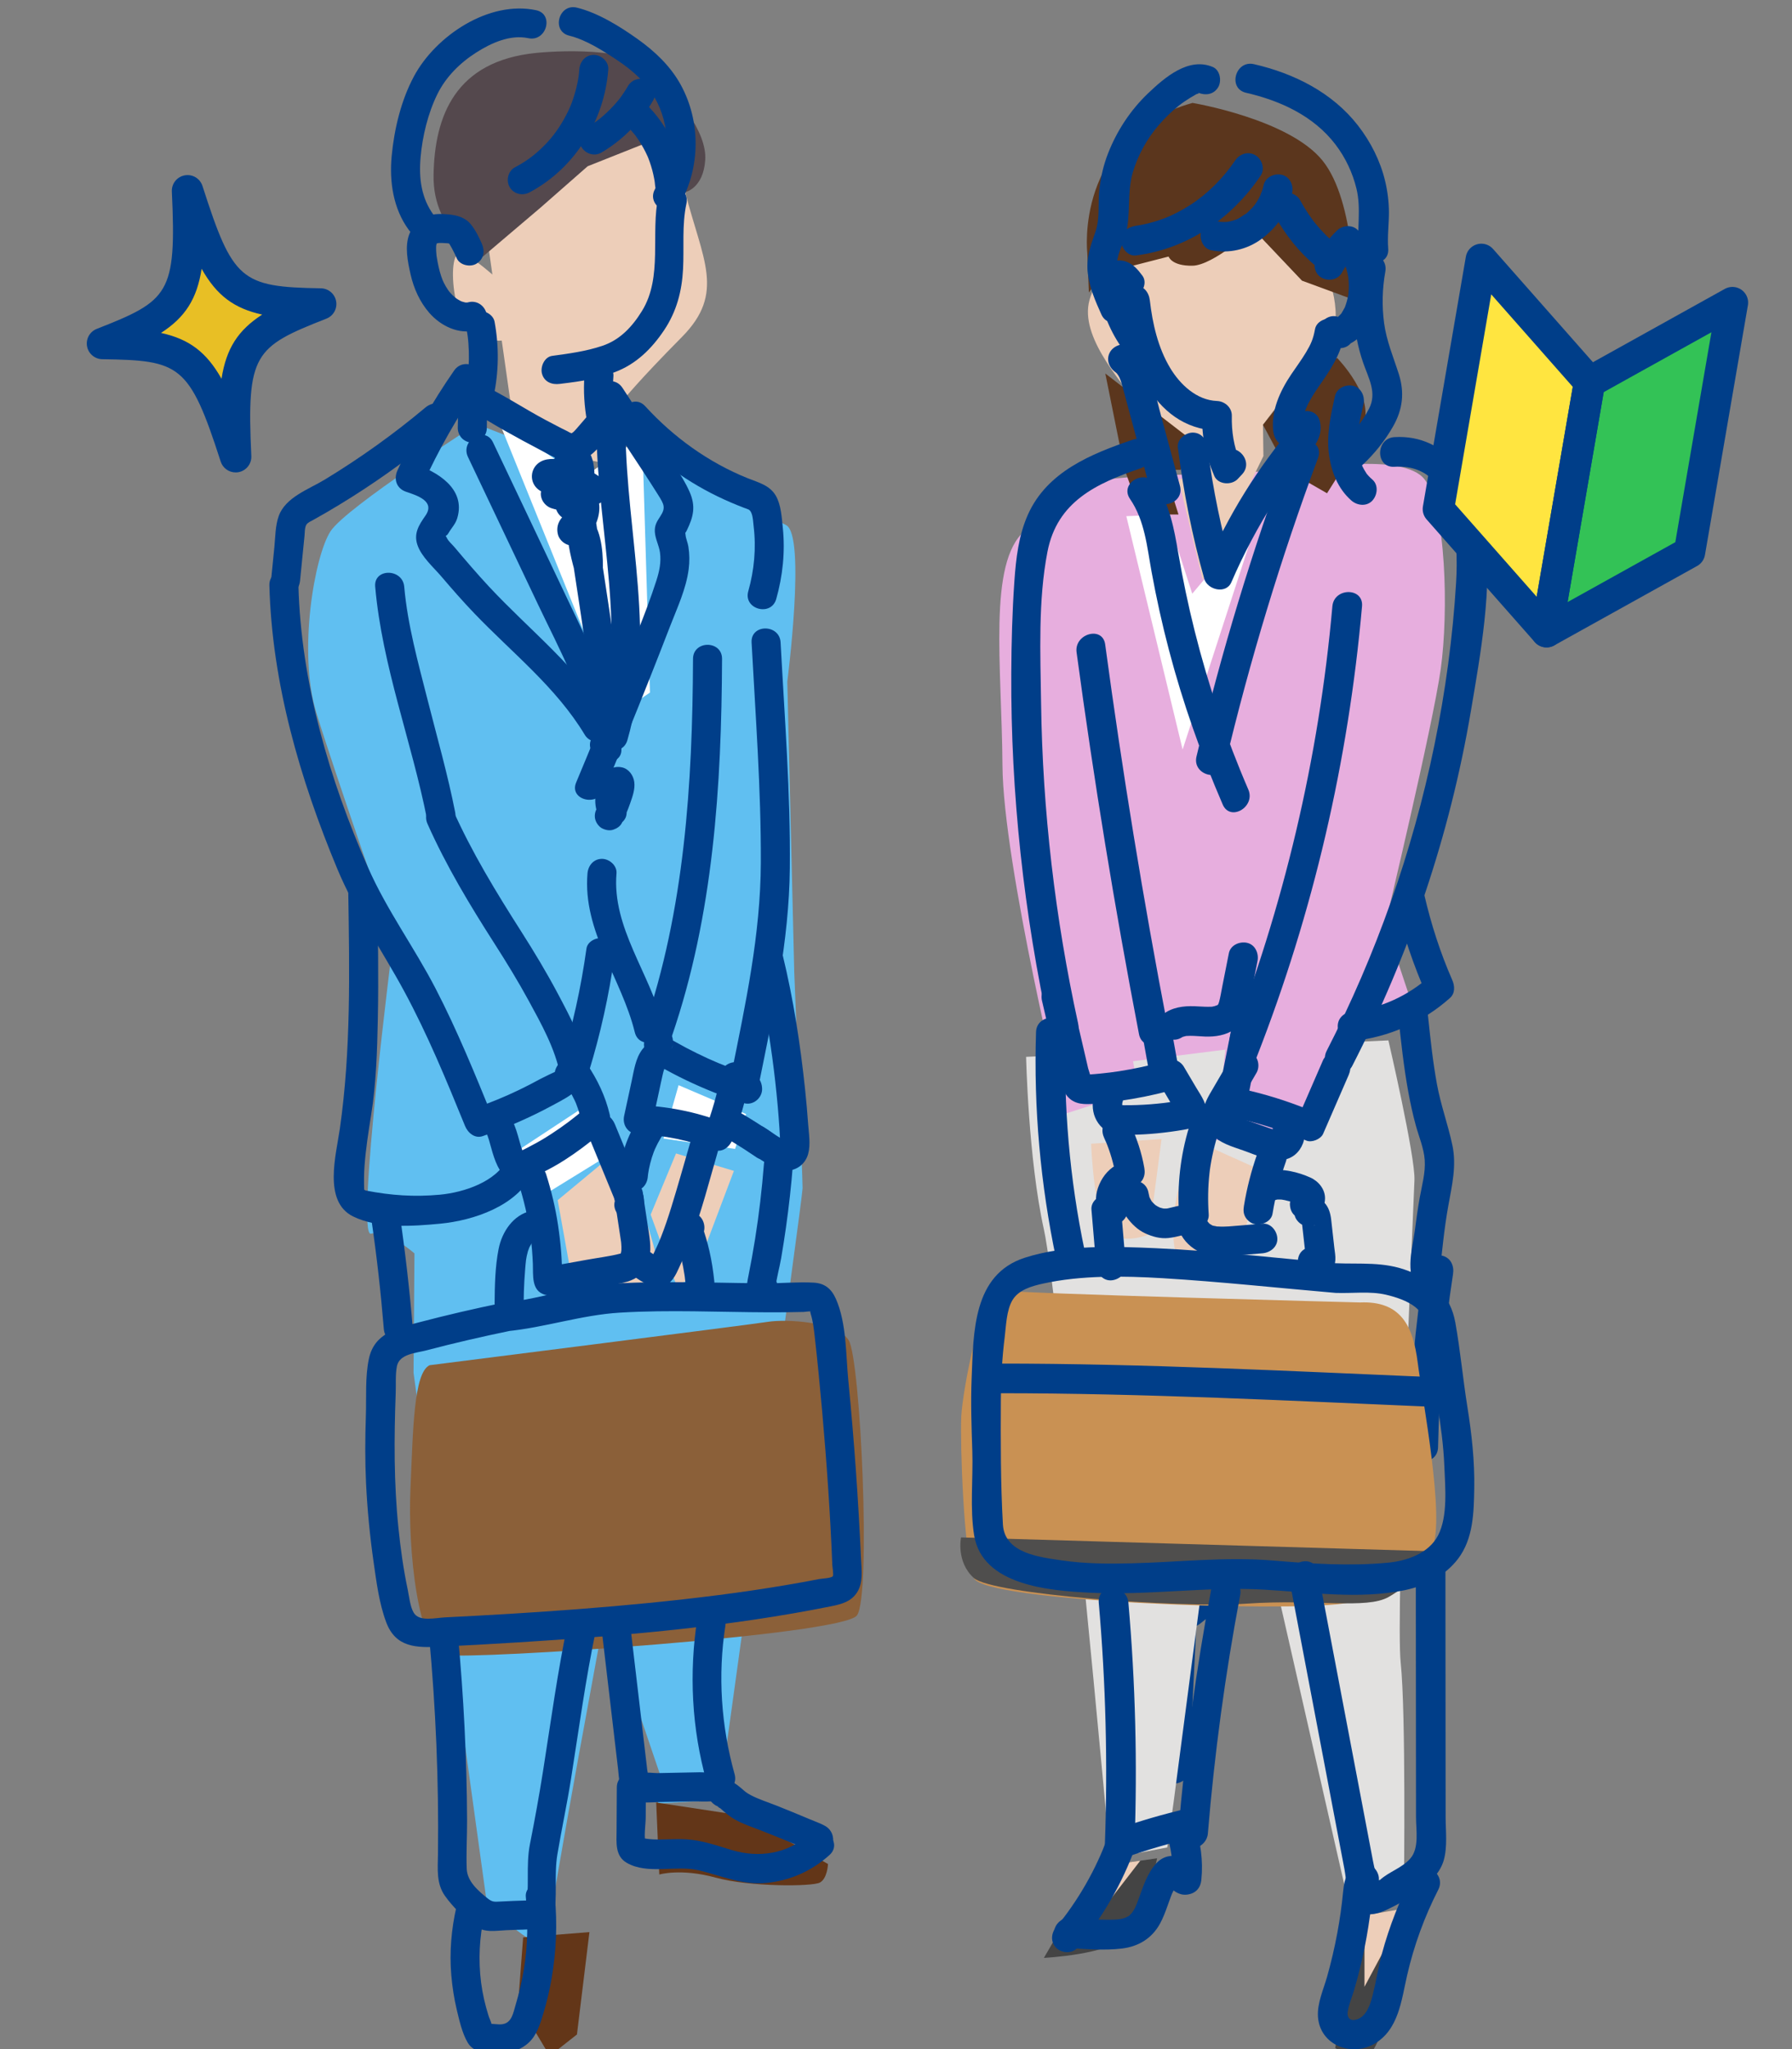<?xml version="1.0" encoding="utf-8"?>
<!-- Generator: Adobe Illustrator 24.0.2, SVG Export Plug-In . SVG Version: 6.00 Build 0)  -->
<svg version="1.1" xmlns="http://www.w3.org/2000/svg" xmlns:xlink="http://www.w3.org/1999/xlink" x="0px" y="0px"
	 viewBox="0 0 70 80" style="enable-background:new 0 0 70 80;" xml:space="preserve">
<rect x="0" y="0" width="70" height="80" fill="#808080" stroke="none"/>
<style type="text/css">
	.st0{display:none;}
	.st1{display:inline;}
	.st2{fill:#24599A;}
	.st3{display:none;opacity:0.31;}
	.st4{display:inline;fill:#003E89;}
	.st5{fill:#636363;}
	.st6{fill:#EFEFEF;}
	.st7{fill:#EDCEB9;}
	.st8{fill:#B76718;}
	.st9{fill:#FFFFFF;}
	.st10{fill:#7F5030;}
	.st11{fill:#3F3F3F;}
	.st12{fill:#D3D0D0;}
	.st13{fill:#003E89;}
	.st14{fill:#8B8D8E;}
	.st15{fill:#485060;}
	.st16{fill:#98999B;}
	.st17{fill:#3860A8;}
	.st18{fill:#AF6E41;}
	.st19{fill:#D37F24;}
	.st20{fill:#FFAA3B;}
	.st21{fill:#7F7F7F;}
	.st22{fill:#7F7FD6;}
	.st23{fill:#562D07;}
	.st24{fill:#81927E;}
	.st25{fill:#B39599;}
	.st26{fill:#57697A;}
	.st27{fill:#468DE0;}
	.st28{fill:#39B54A;}
	.st29{fill:#88E591;}
	.st30{fill:#37D3A3;}
	.st31{fill:#39AAB2;}
	.st32{fill:#026BD3;}
	.st33{fill:#3A94AF;}
	.st34{fill:#349FE8;}
	.st35{fill:#CFE5E1;}
	.st36{fill:#555B5A;}
	.st37{fill:#B7BDBD;}
	.st38{fill:#4D455F;}
	.st39{fill:#686666;}
	.st40{fill:#24638E;}
	.st41{fill:#FFA6A1;}
	.st42{fill:#D8E0DB;}
	.st43{fill:#754F2D;}
	.st44{fill:#BFBFBF;}
	.st45{fill:none;stroke:#003E89;stroke-width:1.876;stroke-linecap:round;stroke-linejoin:round;stroke-miterlimit:10;}
	.st46{fill:#003E89;stroke:#003E89;stroke-width:2;stroke-linecap:round;stroke-linejoin:round;stroke-miterlimit:10;}
	.st47{fill:#4073BC;}
	.st48{fill:#514C4A;}
	.st49{fill:#D6CF9F;}
	.st50{fill:#F4F0E1;}
	.st51{fill:#E8E2BC;}
	.st52{fill:#969695;}
	.st53{fill:#7C7C7C;}
	.st54{fill:#919191;}
	.st55{fill:#535353;}
	.st56{fill:none;stroke:#003E89;stroke-linecap:round;stroke-linejoin:round;stroke-miterlimit:10;}
	.st57{fill:#FF0000;}
	.st58{fill:#CCCCCC;}
	.st59{fill:none;stroke:#003E89;stroke-width:2;stroke-linecap:round;stroke-linejoin:round;stroke-miterlimit:10;}
	.st60{fill:none;stroke:#CCCCCC;stroke-width:1.876;stroke-linecap:round;stroke-linejoin:round;stroke-miterlimit:10;}
	.st61{fill:#CCE0FE;}
	.st62{fill:none;stroke:#FFFFFF;stroke-linecap:round;stroke-linejoin:round;stroke-miterlimit:10;}
	.st63{fill:none;stroke:#003E89;stroke-width:1.5;stroke-linecap:round;stroke-linejoin:round;stroke-miterlimit:10;}
	.st64{fill:#3E7CC6;}
	.st65{fill:#558AD8;}
	.st66{fill:#3870B2;}
	.st67{fill:#44362D;}
	.st68{fill:#B7B7B7;}
	.st69{fill:#2D3B51;}
	.st70{display:inline;fill:#555655;}
	.st71{display:inline;fill:#A55B4A;}
	.st72{display:inline;fill:#71CCA7;}
	.st73{display:inline;fill:#909190;}
	.st74{fill:#608DA8;}
	.st75{fill:#606060;}
	.st76{fill:#825E45;}
	.st77{fill:#633618;}
	.st78{fill:#60A69D;}
	.st79{fill:#60BFF1;}
	.st80{fill:#8B6039;}
	.st81{fill:#54484D;}
	.st82{fill:#E2E1E0;}
	.st83{fill:#FFE068;}
	.st84{fill:#5B361D;}
	.st85{fill:#444444;}
	.st86{fill:#93514F;}
	.st87{fill:#4F4E4D;}
	.st88{fill:#999999;}
	.st89{fill:#E7AEDE;}
	.st90{fill:#C99153;}
	.st91{fill:#AAAAAA;}
	.st92{fill:#686868;}
	.st93{fill:#848484;}
	.st94{fill:#6D6D6C;}
	.st95{fill:#DB472A;}
	.st96{fill:#FFFF00;}
	.st97{fill:#6D7889;}
	.st98{fill:none;stroke:#003E89;stroke-width:1.601;stroke-miterlimit:10;}
	.st99{fill:#284B75;}
	.st100{fill:#72654C;}
	.st101{fill:#B6C69D;}
	.st102{fill:none;stroke:#003E89;stroke-width:0.856;stroke-miterlimit:10;}
	.st103{fill:#A5A5A5;}
	.st104{fill:#775238;}
	.st105{fill:#1799FF;}
	.st106{fill:#ECE4FF;}
	.st107{fill:#FEA9AD;}
	.st108{fill:#FFAECC;}
	.st109{fill:#724C3D;}
	.st110{fill:#ABC481;}
	.st111{fill:#AE9085;}
	.st112{fill:#8EB1DB;}
	.st113{fill:#4C4C4C;}
	.st114{fill:#B5724D;}
	.st115{fill:#88C7FF;}
	.st116{fill:#B7F0E5;}
	.st117{fill:#74D6D3;}
	.st118{fill:#C5C5FF;}
	.st119{clip-path:url(#SVGID_2_);}
	.st120{fill:#AAD8FF;}
	.st121{clip-path:url(#SVGID_4_);}
	.st122{fill:#FCF490;}
	.st123{fill:#F79339;}
	.st124{fill:#000099;}
	.st125{fill:#013C87;}
	.st126{clip-path:url(#SVGID_6_);}
	.st127{clip-path:url(#SVGID_8_);}
	.st128{fill:#FCC9D1;}
	.st129{fill:none;stroke:#FF7554;stroke-linecap:round;stroke-linejoin:round;stroke-miterlimit:10;}
	.st130{fill:none;}
	.st131{fill:#ED7C5D;}
	.st132{fill:#316184;}
	.st133{fill:#DDD1CF;}
	.st134{fill:#2A7970;}
	.st135{fill:#66D8CD;}
	.st136{fill:#FFFFFF;stroke:#003E89;stroke-linecap:round;stroke-linejoin:round;stroke-miterlimit:10;}
	.st137{fill:#D1A140;}
	.st138{fill:#3B474C;}
	.st139{fill:#D48D54;}
	.st140{fill:#5E5E68;}
	.st141{fill:#608DE0;}
	.st142{fill:#9D6060;}
	.st143{fill:#BB8356;}
	.st144{fill:#333333;}
	.st145{fill:#EFF1F8;}
	.st146{fill:#FFD1DB;}
	.st147{fill:#D4E0ED;}
	.st148{fill:#E8BF25;}
	.st149{fill:#484D4A;}
	.st150{fill:#754F55;}
	.st151{fill:#866857;}
	.st152{fill:#7C5342;}
	.st153{fill:#E3A4E5;}
	.st154{fill:#CC7D27;}
	.st155{fill:#4A4A4F;}
	.st156{fill:#FFC4F9;}
	.st157{fill:#91D3E5;}
	.st158{fill:none;stroke:#000000;stroke-miterlimit:10;}
	.st159{fill:none;stroke:#000000;stroke-width:0.669;stroke-miterlimit:10;}
	.st160{fill:#C2E0FF;}
	.st161{fill:#ABE3D8;}
	.st162{fill:#FFFFE3;}
	.st163{fill:#D1DBFE;}
	.st164{fill:#CCDDCC;}
	.st165{fill:#FFDBEA;}
	.st166{fill:#FFBABF;}
	.st167{fill:none;stroke:#999999;stroke-width:0.669;stroke-miterlimit:10;}
	.st168{fill:none;stroke:#999999;stroke-width:2;stroke-miterlimit:10;}
	.st169{clip-path:url(#SVGID_10_);fill:#003E89;}
	.st170{opacity:0.37;fill:#999999;}
	.st171{fill:#FFFFFF;stroke:#003E89;stroke-width:1.331;stroke-linecap:round;stroke-linejoin:round;stroke-miterlimit:10;}
	.st172{fill:none;stroke:#003E89;stroke-width:1.299;stroke-linecap:round;stroke-linejoin:round;stroke-miterlimit:10;}
	.st173{fill:#FFFFFF;stroke:#003E89;stroke-width:1.299;stroke-linecap:round;stroke-linejoin:round;stroke-miterlimit:10;}
	.st174{fill:#FFE540;}
	.st175{fill:#33C256;}
	.st176{fill:none;stroke:#003E89;stroke-width:1.226;stroke-linecap:round;stroke-linejoin:round;stroke-miterlimit:10;}
	.st177{fill:#FFFFC2;}
	.st178{fill:none;stroke:#999999;stroke-width:0.824;stroke-miterlimit:10;}
	.st179{fill:none;stroke:#999999;stroke-width:2.462;stroke-miterlimit:10;}
	.st180{fill:#444443;}
	.st181{opacity:0.5;fill:#DCDCDC;}
	.st182{opacity:0.5;fill:#C8C8C8;}
	.st183{fill:#F4D3B3;}
	.st184{fill:#E695CA;}
	.st185{opacity:0.5;}
	.st186{fill:#E6E6E6;}
	.st187{fill:#81D1E3;}
	.st188{fill:#88A6FE;}
	.st189{fill:#54CCCC;}
	.st190{fill:none;stroke:#333333;stroke-width:0.9;stroke-miterlimit:10;}
	.st191{fill:none;stroke:#333333;stroke-width:0.9;stroke-miterlimit:10;stroke-dasharray:2.718,2.718;}
	.st192{fill:none;stroke:#333333;stroke-width:0.9;stroke-miterlimit:10;stroke-dasharray:2.775,2.775;}
	.st193{fill:none;stroke:#333333;stroke-width:0.9;stroke-miterlimit:10;stroke-dasharray:2.708,2.708;}
	.st194{fill:none;stroke:#333333;stroke-width:0.9;stroke-miterlimit:10;stroke-dasharray:2.705,2.705;}
	.st195{fill:none;stroke:#333333;stroke-width:0.9;stroke-miterlimit:10;stroke-dasharray:2.726,2.726;}
	.st196{fill:none;stroke:#333333;stroke-width:0.9;stroke-miterlimit:10;stroke-dasharray:2.725,2.725;}
	.st197{fill:none;stroke:#FF6574;stroke-width:5;stroke-miterlimit:10;}
	.st198{fill:#FF6574;}
	.st199{fill:#FFFFFF;stroke:#999999;stroke-miterlimit:10;}
	.st200{fill:#FFFFFF;stroke:#CCCCCC;stroke-miterlimit:10;}
	.st201{fill:none;stroke:#FFFFFF;stroke-width:6;stroke-linecap:round;stroke-linejoin:round;}
	.st202{fill:none;stroke:#FFFFFF;stroke-width:6;stroke-linecap:round;stroke-linejoin:round;stroke-dasharray:2.882,2.882;}
	
		.st203{fill:#FFFFFF;stroke:#FFFFFF;stroke-width:6;stroke-linecap:round;stroke-linejoin:round;stroke-miterlimit:10;stroke-dasharray:3;}
	
		.st204{fill:none;stroke:#FFFFFF;stroke-width:6;stroke-linecap:round;stroke-linejoin:round;stroke-miterlimit:10;stroke-dasharray:3;}
	.st205{fill:none;stroke:#999999;stroke-miterlimit:10;}
	.st206{fill:none;stroke:#999999;stroke-miterlimit:10;stroke-dasharray:2.882,2.882;}
	.st207{fill:none;stroke:#999999;stroke-miterlimit:10;stroke-dasharray:3;}
	.st208{fill:none;stroke:#CCCCCC;stroke-width:0.7;stroke-miterlimit:10;}
	.st209{fill:#689DDD;}
	.st210{fill:#33577F;}
	.st211{fill:#9F9FA0;}
	.st212{fill:#E55C17;}
	.st213{display:none;opacity:0.5;}
	.st214{display:inline;fill:#408E44;}
	.st215{display:inline;fill:#FFFFFF;}
	.st216{fill:#FFA1A4;}
	.st217{fill:#878787;}
	.st218{fill:#F2CDF9;}
	.st219{fill:#AD5B36;}
	.st220{fill:#B085BA;}
	.st221{fill:#B96E00;}
	.st222{fill:#86ADDB;}
	.st223{fill:#70513D;}
	.st224{fill:#727272;}
	.st225{fill:#22A307;}
	.st226{fill:#484F5E;}
	.st227{fill:#B2B5BB;}
	.st228{fill:#003E89;stroke:#003E89;stroke-width:0.587;stroke-miterlimit:10;}
	.st229{fill:#FFCCC2;}
	.st230{fill:#E2A668;}
	.st231{fill:#B1CF68;}
	.st232{fill:#F97648;}
	.st233{fill:#ED582B;}
	.st234{fill:#564644;}
	.st235{fill:#CECECE;}
	.st236{fill:#E5E5E5;}
	.st237{fill:#898989;}
	.st238{fill:#E0B179;}
	.st239{fill:#59524D;}
	.st240{fill:#1569BC;}
	.st241{fill:#104F82;}
	.st242{fill:#BCBCBC;}
	.st243{fill:none;stroke:#003E89;stroke-width:0.679;stroke-miterlimit:10;}
	.st244{fill:#444441;}
	.st245{fill:#727271;}
	.st246{fill:#2D2D29;}
	.st247{fill:#708DED;}
	.st248{fill:#2C2C26;}
	.st249{fill:#FC8F2D;}
	.st250{fill:#875329;}
	.st251{fill:#BC7B1D;}
	.st252{fill:#EAA542;}
	.st253{fill:#5B3D37;}
	.st254{fill:#774F35;}
	.st255{fill:#707070;}
	.st256{fill:#1384E2;}
	.st257{fill:#0045BF;}
	.st258{fill:#DB9231;}
	.st259{fill:#AA742D;}
	.st260{fill:#F9D53D;}
	.st261{opacity:0.35;fill:#EAA542;}
	.st262{fill:#FF00FF;}
	.st263{fill:#EDE0A9;}
	.st264{fill:#6D8FD1;}
	.st265{fill:#894B28;}
	.st266{fill:#FFC03C;}
	.st267{fill:#757574;}
	.st268{fill:#68779B;}
	.st269{fill:#4A5C87;}
	.st270{fill:#FFE67D;}
	.st271{fill:#9E882B;}
	.st272{fill:#FBF9F6;}
	.st273{fill:#4A4A4A;}
	.st274{fill:#8E7265;}
	.st275{fill:#AC95C6;}
	.st276{fill:#939393;}
	.st277{fill:#323232;}
	.st278{fill:#E29C37;}
	.st279{fill:#FFEED7;}
	.st280{fill:#FF5400;}
	.st281{fill:#FFAC48;}
	.st282{fill:#4F5B8E;}
	.st283{fill:#5B5D60;}
	.st284{fill:#72482A;}
	.st285{fill:#6F788E;}
	.st286{fill:#AEAEAF;}
	.st287{fill:#51C630;}
	.st288{fill:#C9CCCA;}
	.st289{fill:#3688FF;}
	.st290{fill:#36383C;}
	.st291{fill:#FF8600;}
	.st292{fill:#9B9B9B;}
	.st293{clip-path:url(#SVGID_12_);}
	.st294{fill:none;stroke:#CCCCCC;stroke-miterlimit:10;}
	.st295{fill:#1F438C;}
	.st296{fill:#636884;}
	.st297{fill:#EFAFAB;}
	.st298{fill:#995431;}
	.st299{fill:#7F756F;}
	.st300{fill:url(#);}
	.st301{fill:#68351E;}
	.st302{fill:#383838;}
	.st303{fill:#AF7574;}
	.st304{fill:#844C26;}
	.st305{fill:#5B4A39;}
	.st306{fill:#E9E4E8;}
	.st307{fill:#475468;}
	.st308{fill:#337CC3;}
	.st309{fill:#226296;}
	.st310{fill:#394660;}
	.st311{fill:#775533;}
	.st312{fill:#545F75;}
	.st313{fill:#8C5A38;}
	.st314{fill:#3A5968;}
	.st315{fill:#F3FCFF;}
	.st316{fill:#5E5754;}
	.st317{fill:#577391;}
	.st318{fill:#DCEBF9;}
	.st319{fill:#C4C4C4;}
	.st320{fill:#484949;}
	.st321{fill:#6B5B49;}
	.st322{fill:#51504F;}
	.st323{fill:#215487;}
	.st324{fill:#295477;}
	.st325{fill:#ACCBEA;}
	.st326{fill:#4E7BA0;}
	.st327{fill:#9A9A9B;}
	.st328{fill:#4F453F;}
	.st329{fill:#4C4948;}
	.st330{fill:#3B5A72;}
	.st331{fill:#7F603E;}
	.st332{fill:#66554A;}
	.st333{fill:#3B5389;}
	.st334{fill:#30466D;}
	.st335{fill:#7C552E;}
	.st336{fill:#665C56;}
	.st337{fill:#914A27;}
	.st338{fill:#595959;}
	.st339{fill:#444342;}
	.st340{fill:#4F5B77;}
	.st341{fill:#B4D1ED;}
	.st342{fill:#663E23;}
	.st343{fill:#C0E5ED;}
	.st344{fill:#A53030;}
	.st345{fill:#57606B;}
	.st346{fill:#3D3D3D;}
	.st347{fill:#705750;}
	.st348{fill:#3A3938;}
	.st349{fill:#7C736D;}
	.st350{fill:#342721;}
	.st351{fill:#12151A;}
	.st352{fill:#604D45;}
	.st353{fill:#F2F2DD;}
	.st354{fill:#894658;}
	.st355{fill:#51313B;}
	.st356{opacity:0.4;}
	.st357{fill:#49363C;}
	.st358{fill:#969696;}
	.st359{fill:#353535;}
	.st360{fill:#5B4B45;}
	.st361{fill:#494949;}
	.st362{fill:#F4F4ED;}
	.st363{fill:#776B64;}
	.st364{fill:#555655;}
	.st365{fill:#A55B4A;}
	.st366{fill:#71CCA7;}
	.st367{fill:#909190;}
	.st368{fill:#E5E4DF;}
	.st369{fill:#6E6E87;}
	.st370{fill:#8F8FBC;}
	.st371{fill:#5B362C;}
	.st372{fill:#EDD2B7;}
	.st373{fill:#EAE9CE;}
	.st374{fill:#6B563D;}
	.st375{fill:#5D9AC9;}
	.st376{fill:#2D5B77;}
	.st377{fill:#2B373D;}
	.st378{fill:#F2F2E3;}
	.st379{fill:#F2F2F2;}
	.st380{fill:#DEDFE0;}
	.st381{display:inline;fill:#729FCC;}
	.st382{display:inline;fill:#406E8E;}
</style>
<g id="影02" class="st0">
</g>
<g id="影01" class="st3">
</g>
<g id="レイヤー_129">
</g>
<g id="右側外壁">
</g>
<g id="KAMPO塗り">
</g>
<g id="KAMPO">
</g>
<g id="SOL塗り">
</g>
<g id="SOL">
</g>
<g id="お弁当販売塗り">
</g>
<g id="お弁当販売">
</g>
<g id="お弁当並び塗り">
</g>
<g id="お弁当並び">
</g>
<g id="床塗り">
</g>
<g id="床アウトライン">
</g>
<g id="ENTER">
</g>
<g id="ガラスルーム内塗り">
</g>
<g id="MTGルーム内">
</g>
<g id="MTGルームガラス塗り_x3000_">
</g>
<g id="MTGルームガラス">
</g>
<g id="自動販売器ぬり">
</g>
<g id="自動販売器">
</g>
<g id="自動販売器_x5F_人ぬり">
</g>
<g id="自動販売器_x5F_人">
</g>
<g id="食堂タイル">
</g>
<g id="レイヤー_45">
</g>
<g id="階段塗り">
</g>
<g id="階段">
</g>
<g id="木下部_x5F_塗り">
</g>
<g id="木下部_x5F_人塗り">
</g>
<g id="木下部_x5F_木目">
</g>
<g id="木下部_x5F_アウトライン_1_">
</g>
<g id="木下部_x5F_人">
</g>
<g id="セミナー塗り">
</g>
<g id="セミナー">
</g>
<g id="iPadミーティング塗り">
</g>
<g id="iPad_ミーティング">
</g>
<g id="フリーアドレス塗り">
</g>
<g id="フリーアドレス">
</g>
<g id="食堂受付塗り">
</g>
<g id="食堂受付">
</g>
<g id="社食並ぶ塗り_x3000__x3000_">
</g>
<g id="社食並ぶ">
</g>
<g id="本棚_x5F_塗り">
</g>
<g id="本棚">
</g>
<g id="サーバールーム塗り">
</g>
<g id="サーバルーム">
</g>
<g id="小上がり部屋塗り">
</g>
<g id="小上がり部屋">
</g>
<g id="社食塗り">
</g>
<g id="社食ソファー">
</g>
<g id="社食">
</g>
<g id="レイヤー_42">
</g>
<g id="パーテーション塗り">
</g>
<g id="パーテーション">
</g>
<g id="受付A_x5F_ぬり">
</g>
<g id="レイヤー_131">
</g>
<g id="レイヤー_135">
</g>
<g id="ぴよちゃん">
</g>
<g id="受付人物塗り">
</g>
<g id="受付人物">
</g>
<g id="かんぽくん塗り">
</g>
<g id="かんぽくん">
</g>
<g id="かんぽくんなしバージョン" class="st0">
</g>
<g id="受付周り人物ぬり">
</g>
<g id="受付周り人物">
	<path class="st7" d="M23.999,4.51c0,0,2.093,0.352,2.767,2.991s1.582,3.929-0.128,5.655c-1.71,1.726-2.296,2.465-2.296,2.465
		l0.073,2.625l-3.182-0.643l-1.139-0.826l-1.175-8.275C18.918,8.502,21.164,4.824,23.999,4.51z"/>
	<path class="st79" d="M18.623,16.557c0,0-5.091,3.234-5.713,4.187c-0.622,0.953-1.28,4.709-0.556,7.073s3.004,8.9,3.004,8.9
		s-1.488,11.632-0.863,11.449c0.625-0.182,1.695,0.77,1.695,0.77l-0.036,4.662l2.858,20.659c0,0,2.292,2.54,2.423,1.155
		c0.131-1.386,2.2-12.453,2.2-12.453l2.18,6.415l-0.114,1.038l2.385-0.136c0,0,3.263-23.455,3.265-23.887
		c0.003-0.432-0.326-8.44-0.326-8.44l-0.271-11.339c0,0,0.744-5.737-0.054-6.112c-0.798-0.376-4.956-3.295-4.956-3.295l-2.322,1.219
		L18.623,16.557z"/>
	<polygon class="st9" points="19.481,16.431 24.119,27.899 25.389,27.039 25.086,17.017 22.762,18.66 	"/>
	<polygon class="st9" points="20.249,44.903 20.926,46.852 24.289,44.781 23.491,42.769 	"/>
	<polygon class="st9" points="26.507,42.367 25.916,44.451 28.715,44.855 29.143,43.494 	"/>
	<path class="st80" d="M16.781,53.3c-0.626,0.299-0.646,2.544-0.749,4.854c-0.103,2.31,0.286,6.269,1.369,6.458
		s15.516-0.769,16.075-1.545c0.559-0.776,0.141-10.008-0.325-10.743c-0.466-0.735-2.462-0.83-3.153-0.718
		C29.306,51.717,16.781,53.3,16.781,53.3z"/>
	<path class="st7" d="M21.784,46.857l0.737,4.087l2.864-0.597c0,0,0.28-0.965,0.194-1.505c-0.085-0.539-1.29-4.062-1.29-4.062
		L21.784,46.857z"/>
	<polygon class="st7" points="26.407,45.033 25.417,47.42 26.41,50.142 27.069,49.944 28.668,45.713 	"/>
	<path class="st81" d="M20.945,2.066c0,0,3.416-0.368,4.454,0.641c1.037,1.009,2.224,2.427,2.149,3.541s-0.782,1.254-0.782,1.254
		l-1.211-2.044l-2.6,1.033l-1.85,1.623l-2.244,1.905c0,0-1.963-0.869-1.925-3.184C16.975,4.521,17.786,2.381,20.945,2.066z"/>
	<path class="st7" d="M19.956,11.377c0,0-1.27-1.247-1.914-1.497s-0.386,3.117,0.699,3.349s1.969-0.166,1.969-0.166L19.956,11.377z"
		/>
	<polygon class="st77" points="20.435,75.638 20.241,78.202 21.473,80.266 22.537,79.429 23.025,75.432 	"/>
	<path class="st77" d="M25.633,70.372l0.12,2.812c0,0,0.849-0.25,2.196,0.12s3.782,0.354,4.078,0.194
		c0.296-0.161,0.316-0.724,0.316-0.724l-3.246-1.875L25.633,70.372z"/>
	<g>
		<g>
			<path class="st13" d="M20.94,0.398c-1.841-0.389-3.918,0.997-4.769,2.58c-0.504,0.938-0.77,2.056-0.871,3.111
				c-0.095,1,0.059,2.055,0.664,2.881c0.182,0.249,0.49,0.366,0.775,0.203c0.245-0.14,0.384-0.529,0.203-0.775
				c-0.488-0.666-0.584-1.442-0.514-2.248c0.071-0.826,0.291-1.737,0.66-2.481c0.332-0.67,0.882-1.215,1.509-1.615
				c0.587-0.375,1.33-0.714,2.042-0.563C21.35,1.642,21.654,0.549,20.94,0.398L20.94,0.398z"/>
		</g>
		<g>
			<path class="st13" d="M18.823,9.518c-0.116-0.266-0.247-0.532-0.43-0.759c-0.222-0.275-0.554-0.36-0.891-0.39
				c-0.26-0.023-0.538-0.028-0.788,0.057c-0.348,0.118-0.586,0.365-0.72,0.702c-0.194,0.486-0.067,1.093,0.044,1.584
				c0.125,0.552,0.359,1.073,0.731,1.502c0.443,0.509,1.149,0.857,1.827,0.68c0.287-0.075,0.489-0.409,0.396-0.697
				c-0.096-0.296-0.39-0.476-0.697-0.396c-0.069,0.016-0.078,0.019-0.027,0.01c-0.03,0.002-0.06,0.002-0.09-0.001
				c-0.04-0.002-0.04-0.002,0.001,0c-0.04-0.009-0.079-0.019-0.118-0.032c-0.019-0.007-0.038-0.013-0.058-0.02
				c0.047,0.02,0.041,0.017-0.016-0.01c-0.046-0.026-0.092-0.05-0.136-0.079c-0.008-0.005-0.137-0.105-0.054-0.036
				c-0.04-0.034-0.08-0.069-0.117-0.106c-0.044-0.043-0.085-0.089-0.126-0.136c-0.025-0.03-0.023-0.027,0.006,0.011
				c-0.016-0.021-0.032-0.043-0.047-0.065c-0.066-0.095-0.125-0.195-0.176-0.298c0.001,0.002-0.071-0.159-0.04-0.084
				c-0.023-0.055-0.043-0.112-0.062-0.169c-0.083-0.248-0.135-0.504-0.176-0.762c-0.03-0.188,0.005,0.082-0.01-0.076
				c-0.005-0.049-0.01-0.098-0.012-0.148c-0.003-0.05-0.004-0.1-0.002-0.149c0.001-0.033,0.003-0.066,0.006-0.098
				c-0.009,0.062-0.01,0.073-0.002,0.031c0.005-0.023,0.01-0.046,0.017-0.069c0.021-0.061,0.019-0.059-0.006,0.007
				c0.008-0.013,0.015-0.026,0.023-0.04c-0.045,0.052-0.046,0.055-0.002,0.008c-0.044,0.03-0.049,0.035-0.014,0.014
				c0.035-0.019,0.03-0.018-0.017,0.004c0.033-0.009,0.156-0.026,0.057-0.018c0.117-0.009,0.235-0.002,0.352,0.006
				c0.027,0.002,0.053,0.004,0.079,0.006c-0.062-0.01-0.06-0.008,0.007,0.005c0.017,0.005,0.034,0.009,0.051,0.014
				c-0.029-0.007-0.052-0.023-0.069-0.047c0.043,0.044,0.053,0.054,0.029,0.029c-0.023-0.026-0.016-0.013,0.019,0.037
				c0.03,0.054,0.062,0.106,0.091,0.16c0.069,0.126,0.131,0.256,0.188,0.387c0.119,0.273,0.539,0.356,0.775,0.203
				C18.902,10.111,18.95,9.81,18.823,9.518L18.823,9.518z"/>
		</g>
		<g>
			<path class="st13" d="M22.629,2.71c-0.017,0.223-0.028,0.316-0.077,0.548c-0.044,0.209-0.101,0.415-0.17,0.617
				c-0.073,0.215-0.117,0.32-0.213,0.514c-0.094,0.191-0.2,0.377-0.316,0.556c-0.214,0.329-0.44,0.599-0.747,0.886
				c-0.302,0.284-0.602,0.494-0.993,0.702c-0.27,0.144-0.353,0.519-0.203,0.775c0.16,0.273,0.504,0.347,0.775,0.203
				c1.775-0.943,2.928-2.811,3.076-4.801c0.023-0.306-0.277-0.567-0.567-0.567C22.87,2.144,22.652,2.404,22.629,2.71L22.629,2.71z"
				/>
		</g>
		<g>
			<path class="st13" d="M24.533,3.355c-0.115,0.197-0.242,0.385-0.381,0.565c0.03-0.038,0.059-0.076,0.089-0.115
				c-0.262,0.335-0.562,0.636-0.897,0.898c0.038-0.03,0.076-0.059,0.115-0.089c-0.171,0.132-0.351,0.254-0.537,0.364
				c-0.255,0.151-0.37,0.517-0.203,0.775c0.166,0.257,0.502,0.365,0.775,0.203c0.832-0.491,1.532-1.197,2.018-2.031
				c0.15-0.256,0.067-0.632-0.203-0.775C25.037,3.008,24.693,3.081,24.533,3.355L24.533,3.355z"/>
		</g>
		<g>
			<path class="st13" d="M22.234,1.392C22.907,1.558,23.587,2,24.159,2.383c0.556,0.372,1.068,0.834,1.407,1.417
				c0.634,1.088,0.635,2.488,0.02,3.582c-0.358,0.637,0.621,1.209,0.979,0.572c0.797-1.42,0.812-3.205,0.03-4.637
				c-0.398-0.729-1.011-1.31-1.681-1.787c-0.693-0.494-1.547-1.027-2.379-1.232C21.827,0.125,21.525,1.218,22.234,1.392
				L22.234,1.392z"/>
		</g>
		<g>
			<path class="st13" d="M24.571,5.003c0.079,0.084,0.154,0.17,0.227,0.259c0.044,0.053,0.021,0.011-0.009-0.013
				c0.02,0.016,0.036,0.048,0.051,0.069c0.034,0.046,0.067,0.094,0.099,0.141c0.132,0.197,0.248,0.405,0.346,0.621
				c0.006,0.013,0.046,0.101,0.015,0.031c-0.031-0.069,0.007,0.019,0.013,0.032c0.021,0.054,0.042,0.107,0.061,0.162
				c0.038,0.109,0.073,0.219,0.103,0.33c0.03,0.111,0.055,0.224,0.076,0.337c0.005,0.028,0.01,0.057,0.015,0.085
				c0.003,0.015,0.015,0.112,0.006,0.032c-0.009-0.081,0.002,0.017,0.003,0.032c0.004,0.036,0.007,0.072,0.011,0.108
				c0.027,0.294,0.241,0.581,0.567,0.567c0.284-0.013,0.596-0.251,0.567-0.567c-0.104-1.135-0.564-2.197-1.349-3.028
				c-0.204-0.216-0.599-0.221-0.801,0C24.358,4.433,24.353,4.773,24.571,5.003L24.571,5.003z"/>
		</g>
		<g>
			<path class="st13" d="M25.719,7.65c-0.315,1.47,0.181,3.16-0.642,4.491c-0.378,0.612-0.853,1.126-1.546,1.36
				c-0.641,0.216-1.296,0.302-1.963,0.393c-0.304,0.042-0.469,0.43-0.396,0.697c0.09,0.327,0.393,0.438,0.697,0.396
				c-0.079,0.011,0.099-0.012,0.115-0.014c0.077-0.01,0.155-0.019,0.232-0.029c0.199-0.026,0.397-0.053,0.595-0.089
				c0.408-0.074,0.812-0.179,1.201-0.324c0.834-0.312,1.443-0.913,1.933-1.645c0.485-0.726,0.691-1.513,0.737-2.38
				c0.045-0.851-0.049-1.717,0.131-2.555C26.964,7.24,25.872,6.936,25.719,7.65L25.719,7.65z"/>
		</g>
		<g>
			<path class="st13" d="M18.226,12.864c0.01,0.057,0.02,0.114,0.03,0.172c0.003,0.017,0.024,0.17,0.015,0.097
				c-0.009-0.071,0.011,0.105,0.013,0.122c0.005,0.049,0.009,0.099,0.013,0.149c0.016,0.207,0.023,0.414,0.019,0.621
				c-0.003,0.207-0.016,0.414-0.039,0.62c-0.002,0.015-0.02,0.181-0.004,0.047c-0.006,0.049-0.014,0.099-0.022,0.148
				c-0.019,0.115-0.041,0.228-0.065,0.342c-0.062,0.289,0.086,0.626,0.396,0.697c0.285,0.065,0.631-0.086,0.697-0.396
				c0.208-0.968,0.218-1.947,0.041-2.92c-0.053-0.292-0.424-0.484-0.697-0.396C18.308,12.268,18.169,12.551,18.226,12.864
				L18.226,12.864z"/>
		</g>
		<g>
			<path class="st13" d="M22.83,14.678c-0.046,0.598-0.003,1.194,0.102,1.784c0.023,0.127,0.149,0.28,0.26,0.339
				c0.114,0.06,0.232,0.085,0.361,0.067c0.279-0.038,0.486-0.272,0.491-0.557c0.001-0.033,0.001-0.067,0.002-0.1
				c0.005-0.297-0.264-0.58-0.567-0.567c-0.312,0.014-0.561,0.249-0.567,0.567c-0.001,0.033-0.001,0.067-0.002,0.1
				c0.371-0.05,0.742-0.1,1.113-0.151c-0.017-0.093-0.031-0.187-0.044-0.28c0.007,0.05,0.013,0.1,0.02,0.151
				c-0.059-0.449-0.072-0.902-0.037-1.353c0.011-0.138-0.071-0.306-0.166-0.401c-0.098-0.098-0.26-0.172-0.401-0.166
				C23.07,14.126,22.854,14.36,22.83,14.678L22.83,14.678z"/>
		</g>
		<g>
			<path class="st13" d="M18.323,16.024c0.471,0.231,0.915,0.521,1.373,0.779c0.479,0.27,0.963,0.532,1.451,0.787
				c0.471,0.245,0.973,0.588,1.522,0.398c0.511-0.176,0.842-0.67,1.178-1.064c0.199-0.233,0.228-0.573,0-0.801
				c-0.203-0.203-0.602-0.234-0.801,0c-0.158,0.185-0.311,0.373-0.473,0.554c-0.06,0.067-0.197,0.241-0.269,0.241
				c0.05,0-0.015-0.012-0.054-0.034c-0.104-0.062-0.219-0.111-0.327-0.167c-0.204-0.105-0.407-0.211-0.609-0.319
				c-0.813-0.433-1.592-0.947-2.417-1.352c-0.275-0.135-0.613-0.074-0.775,0.203C17.974,15.498,18.047,15.889,18.323,16.024
				L18.323,16.024z"/>
		</g>
		<g>
			<path class="st13" d="M17.99,15.336c-0.067,0.457-0.109,0.916-0.108,1.378c0,0.146,0.063,0.298,0.166,0.401
				c0.098,0.098,0.26,0.172,0.401,0.166c0.147-0.007,0.299-0.055,0.401-0.166c0.102-0.111,0.166-0.247,0.166-0.401
				c-0.001-0.379,0.024-0.757,0.074-1.132c-0.007,0.05-0.013,0.1-0.02,0.151c0.004-0.032,0.009-0.064,0.014-0.096
				c0.024-0.075,0.027-0.151,0.01-0.226c-0.003-0.075-0.026-0.146-0.067-0.211c-0.069-0.118-0.204-0.23-0.339-0.26
				c-0.145-0.033-0.308-0.026-0.437,0.057C18.136,15.072,18.011,15.194,17.99,15.336L17.99,15.336z"/>
		</g>
		<g>
			<path class="st13" d="M23.069,16.125c0.044,0.284,0.089,0.569,0.133,0.853c0.018,0.074,0.051,0.138,0.101,0.193
				c0.04,0.062,0.093,0.11,0.159,0.146c0.065,0.041,0.135,0.064,0.211,0.067c0.075,0.017,0.151,0.013,0.226-0.01
				c0.137-0.044,0.269-0.129,0.339-0.26c0.019-0.045,0.038-0.09,0.057-0.135c0.027-0.1,0.027-0.201,0-0.301
				c-0.044-0.284-0.089-0.569-0.133-0.853c-0.018-0.074-0.051-0.138-0.101-0.193c-0.04-0.062-0.093-0.11-0.159-0.146
				c-0.065-0.041-0.135-0.064-0.211-0.067c-0.075-0.017-0.151-0.013-0.226,0.01c-0.137,0.044-0.269,0.129-0.339,0.26
				c-0.019,0.045-0.038,0.09-0.057,0.135C23.042,15.924,23.042,16.024,23.069,16.125L23.069,16.125z"/>
		</g>
		<g>
			<path class="st13" d="M17.739,14.467c-0.857,1.232-1.595,2.533-2.214,3.9c-0.156,0.343-0.035,0.708,0.339,0.833
				c0.463,0.154,1.14,0.379,0.754,0.933c-0.252,0.361-0.466,0.69-0.312,1.143c0.157,0.464,0.629,0.872,0.94,1.237
				c0.415,0.488,0.838,0.97,1.281,1.432c1.479,1.544,3.198,2.887,4.315,4.741c0.326,0.541,1.221,0.192,1.036-0.437
				c-0.021-0.072-0.042-0.144-0.064-0.216c-0.206-0.698-1.3-0.401-1.093,0.301c0.021,0.072,0.042,0.144,0.064,0.216
				c0.345-0.146,0.691-0.291,1.036-0.437c-1.229-2.04-3.122-3.496-4.725-5.217c-0.462-0.496-0.903-1.012-1.34-1.531
				c-0.089-0.106-0.237-0.23-0.296-0.354c-0.086-0.177-0.051-0.01,0.061-0.202c0.12-0.206,0.271-0.345,0.342-0.585
				c0.341-1.151-0.788-1.815-1.697-2.118c0.113,0.278,0.226,0.555,0.339,0.833c0.619-1.367,1.358-2.668,2.214-3.9
				C19.135,14.438,18.153,13.871,17.739,14.467L17.739,14.467z"/>
		</g>
		<g>
			<path class="st13" d="M18.28,17.841c0.912,1.916,1.823,3.832,2.732,5.749c0.85,1.793,1.886,3.626,2.125,5.627
				c0.352-0.095,0.704-0.191,1.056-0.286c-0.028-0.047-0.056-0.094-0.085-0.141c-0.376-0.624-1.356-0.055-0.979,0.572
				c0.028,0.047,0.056,0.094,0.085,0.141c0.267,0.444,1.126,0.302,1.056-0.286c-0.248-2.073-1.198-3.917-2.082-5.78
				c-0.975-2.057-1.952-4.112-2.93-6.167C18.946,16.611,17.968,17.185,18.28,17.841L18.28,17.841z"/>
		</g>
		<g>
			<path class="st13" d="M21.558,18.141c-0.019-0.007-0.039-0.013-0.058-0.02c0.132,0.132,0.264,0.264,0.396,0.396
				c0,0.056,0.001,0.112,0.001,0.169c-0.087,0.113-0.174,0.226-0.26,0.339c-0.17,0.076,0.086,0.071,0.165,0.09
				c0.129,0.031,0.259,0.068,0.383,0.115c0.255,0.097,0.487,0.238,0.71,0.393c0-0.326,0-0.652,0-0.979
				c-0.348,0.203-0.668,0.229-1.049,0.107c0.113,0.278,0.226,0.555,0.339,0.833c0.142-0.219,0.328-0.362,0.577-0.444
				c-0.239-0.182-0.478-0.364-0.717-0.546c-0.002,0.065-0.022,0.123-0.061,0.174c0.397,0.318,0.581,0.329,0.553,0.034
				c0.017-0.095,0.043-0.188,0.076-0.279c0.103-0.124,0.094-0.159-0.027-0.103c-0.146-0.019-0.291-0.038-0.437-0.057
				c-0.038-0.044-0.077-0.087-0.115-0.131c0.011,0.081,0.018,0.163,0.019,0.245c0.005,0.132,0.005,0.266-0.008,0.397
				c-0.027,0.268-0.107,0.524-0.202,0.774c0.278-0.113,0.555-0.226,0.833-0.339c-0.071-0.033-0.436,0.629-0.47,0.744
				c-0.03,0.104-0.154,0.177-0.015,0.124c0.232,0.132,0.465,0.264,0.697,0.396c-0.007-0.025-0.013-0.05-0.02-0.074
				c-0.019,0.146-0.038,0.291-0.057,0.437c-0.533-0.169-0.717-0.117-0.554,0.158c0.037,0.107,0.069,0.216,0.095,0.326
				c0.053,0.231,0.066,0.456,0.066,0.692c0.371-0.05,0.742-0.1,1.113-0.151c-0.137-0.509-0.261-1.003-0.242-1.533
				c-0.371,0.05-0.742,0.1-1.113,0.151c0.33,2.28,0.725,4.561,0.965,6.852c0.075,0.718,1.21,0.726,1.133,0
				c-0.251-2.392-0.661-4.773-1.006-7.153c-0.095-0.654-1.092-0.461-1.113,0.151c-0.022,0.628,0.12,1.232,0.283,1.834
				c0.167,0.617,1.112,0.491,1.113-0.151c0.002-0.626-0.078-1.624-0.646-2.021c-0.556-0.388-1.284,0.137-1.109,0.783
				c0.074,0.275,0.411,0.505,0.697,0.396c0.839-0.321,1.345-1.795,0.437-2.346c-0.925-0.561-1.767,0.922-0.827,1.364
				c0.353,0.166,0.695,0.024,0.833-0.339c0.238-0.628,0.441-1.61,0.11-2.247c-0.165-0.318-0.519-0.47-0.858-0.344
				c-0.32,0.119-0.488,0.428-0.613,0.728c-0.22,0.531-0.371,1.564,0.37,1.775c0.736,0.21,1.187-0.684,1.234-1.27
				c0.029-0.359-0.386-0.655-0.717-0.546c-0.536,0.175-0.947,0.491-1.255,0.965c-0.207,0.319,0.006,0.726,0.339,0.833
				c0.657,0.21,1.329,0.126,1.922-0.221c0.388-0.227,0.343-0.742,0-0.979c-0.534-0.368-1.42-0.826-2.096-0.708
				c-0.727,0.127-0.814,1.055-0.115,1.299C21.947,19.475,22.244,18.38,21.558,18.141L21.558,18.141z"/>
		</g>
		<g>
			<path class="st13" d="M23.3,16.82c0.038,3.915,1.229,7.915,0.114,11.777c-0.203,0.702,0.891,1.002,1.093,0.301
				c1.149-3.98-0.035-8.046-0.074-12.078C24.426,16.091,23.293,16.09,23.3,16.82L23.3,16.82z"/>
		</g>
		<g>
			<path class="st13" d="M23.335,15.713c0.793,1.205,1.612,2.398,2.38,3.619c0.229,0.364,0.296,0.498,0.072,0.835
				c-0.13,0.196-0.224,0.349-0.207,0.603c0.018,0.273,0.162,0.525,0.2,0.797c0.053,0.383-0.024,0.738-0.141,1.102
				c-0.424,1.32-0.992,2.61-1.505,3.897c-0.531,1.333-1.074,2.66-1.628,3.984c-0.281,0.672,0.815,0.965,1.093,0.301
				c0.597-1.428,1.182-2.861,1.753-4.299c0.279-0.702,0.554-1.405,0.826-2.109c0.279-0.721,0.625-1.452,0.724-2.225
				c0.038-0.297,0.034-0.583-0.012-0.878c-0.024-0.155-0.101-0.317-0.112-0.467c-0.015-0.189-0.053,0.049,0.052-0.168
				c0.255-0.526,0.358-0.934,0.107-1.503c-0.312-0.707-0.844-1.355-1.267-1.999c-0.452-0.687-0.904-1.374-1.356-2.062
				C23.914,14.534,22.932,15.101,23.335,15.713L23.335,15.713z"/>
		</g>
		<g>
			<path class="st13" d="M16.618,15.91c-1.238,1.038-2.555,1.979-3.936,2.817c-0.618,0.375-1.529,0.684-1.793,1.416
				c-0.136,0.376-0.132,0.814-0.171,1.209c-0.044,0.439-0.087,0.878-0.131,1.317c-0.03,0.305,0.282,0.567,0.567,0.567
				c0.332,0,0.536-0.261,0.567-0.567c0.04-0.399,0.079-0.798,0.119-1.197c0.018-0.18,0.036-0.359,0.054-0.539
				c0.012-0.119,0.005-0.339,0.072-0.446c0.059-0.093,0.194-0.145,0.286-0.197c0.168-0.096,0.337-0.19,0.504-0.287
				c0.334-0.195,0.665-0.395,0.992-0.602c1.284-0.811,2.509-1.714,3.672-2.689c0.235-0.197,0.203-0.598,0-0.801
				C17.187,15.677,16.854,15.712,16.618,15.91L16.618,15.91z"/>
		</g>
		<g>
			<path class="st13" d="M10.523,22.853c0.099,3.814,1.193,7.565,2.652,11.067c0.706,1.693,1.744,3.17,2.612,4.776
				c0.917,1.695,1.651,3.479,2.378,5.262c0.109,0.267,0.381,0.508,0.697,0.396c0.938-0.333,1.853-0.728,2.728-1.203
				c0.608-0.33,1.654-0.812,1.008-1.624c-0.454-0.571-1.251,0.236-0.801,0.801c0.018,0.022,0.035,0.044,0.053,0.067
				c-0.049-0.184-0.097-0.368-0.146-0.551c0.008-0.022-0.521,0.239-0.593,0.278c-0.276,0.152-0.557,0.296-0.841,0.433
				c-0.557,0.268-1.127,0.499-1.709,0.706c0.232,0.132,0.465,0.264,0.697,0.396c-0.696-1.707-1.392-3.419-2.24-5.057
				c-0.83-1.604-1.908-3.067-2.638-4.723c-1.517-3.441-2.625-7.249-2.723-11.023C11.638,22.125,10.504,22.122,10.523,22.853
				L10.523,22.853z"/>
		</g>
		<g>
			<path class="st13" d="M14.656,22.905c0.271,3.103,1.433,6.066,2.031,9.109c0.14,0.715,1.233,0.412,1.093-0.301
				c-0.291-1.482-0.71-2.939-1.081-4.403c-0.367-1.443-0.779-2.917-0.909-4.405C15.726,22.184,14.592,22.178,14.656,22.905
				L14.656,22.905z"/>
		</g>
		<g>
			<path class="st13" d="M16.699,32.164c0.732,1.644,1.646,3.158,2.614,4.67c0.47,0.734,0.925,1.476,1.342,2.241
				c0.499,0.916,1.027,1.859,1.231,2.892c0.364-0.1,0.729-0.201,1.093-0.301c-0.024-0.099-0.049-0.198-0.073-0.297
				c-0.174-0.708-1.268-0.408-1.093,0.301c0.024,0.099,0.049,0.198,0.073,0.297c0.176,0.714,1.233,0.408,1.093-0.301
				c-0.201-1.014-0.701-1.952-1.181-2.858c-0.441-0.831-0.926-1.638-1.432-2.431c-0.99-1.552-1.936-3.098-2.687-4.785
				C17.381,30.927,16.404,31.503,16.699,32.164L16.699,32.164z"/>
		</g>
		<g>
			<path class="st13" d="M19.02,44.287c0.014,0.027,0.028,0.055,0.04,0.084c-0.023-0.054-0.027-0.061-0.012-0.022
				c0.017,0.048,0.034,0.097,0.049,0.146c0.034,0.112,0.064,0.224,0.095,0.337c0.065,0.235,0.137,0.468,0.244,0.688
				c0.149,0.307,0.408,0.6,0.775,0.6c0.281,0,0.584-0.165,0.832-0.277c0.962-0.436,1.828-1.093,2.629-1.774
				c0.155-0.132,0.189-0.365,0.146-0.551c-0.169-0.724-0.482-1.372-0.897-1.986c-0.171-0.253-0.499-0.365-0.775-0.203
				c-0.251,0.147-0.375,0.52-0.203,0.775c0.186,0.275,0.363,0.557,0.506,0.858c0.016,0.033,0.031,0.066,0.045,0.1
				c-0.025-0.055-0.006-0.016,0.007,0.017c0.027,0.07,0.053,0.14,0.077,0.211c0.059,0.174,0.106,0.351,0.147,0.529
				c0.049-0.184,0.097-0.368,0.146-0.551c-0.45,0.382-0.833,0.676-1.346,1.009c-0.245,0.159-0.497,0.309-0.757,0.443
				c-0.272,0.14-0.416,0.244-0.707,0.287c0.1,0,0.201,0,0.301,0c0.065,0.019,0.114,0.055,0.148,0.109
				c-0.018-0.026-0.035-0.053-0.05-0.081c-0.016-0.029-0.031-0.058-0.045-0.087c0.023,0.059,0.022,0.057-0.002-0.006
				c-0.045-0.127-0.084-0.255-0.12-0.385c-0.08-0.288-0.158-0.573-0.294-0.841c-0.138-0.273-0.523-0.351-0.775-0.203
				C18.945,43.674,18.882,44.012,19.02,44.287L19.02,44.287z"/>
		</g>
		<g>
			<path class="st13" d="M24.4,16.66c1.024,1.119,2.26,2.055,3.626,2.718c0.34,0.165,0.688,0.314,1.041,0.449
				c0.154,0.059,0.216,0.054,0.278,0.188c0.07,0.152,0.074,0.368,0.094,0.535c0.103,0.853,0.023,1.709-0.21,2.534
				c-0.199,0.703,0.895,1.003,1.093,0.301c0.253-0.897,0.353-1.843,0.257-2.771c-0.042-0.405-0.066-0.906-0.277-1.266
				c-0.239-0.407-0.687-0.513-1.095-0.677c-1.53-0.615-2.894-1.599-4.004-2.812C24.708,15.319,23.908,16.122,24.4,16.66L24.4,16.66z
				"/>
		</g>
		<g>
			<path class="st13" d="M27.071,25.722c-0.02,4.873-0.326,9.789-1.919,14.433c-0.237,0.691,0.857,0.988,1.093,0.301
				c1.624-4.732,1.939-9.768,1.96-14.734C28.207,24.993,27.074,24.992,27.071,25.722L27.071,25.722z"/>
		</g>
		<g>
			<path class="st13" d="M25.243,40.399c-0.244,0.53,0.053,0.962,0.516,1.226c0.339,0.194,0.686,0.376,1.038,0.545
				c0.73,0.35,1.484,0.65,2.256,0.896c0.352,0.112,0.719-0.19,0.717-0.546c-0.001-0.202-0.074-0.374-0.214-0.52
				c-0.206-0.214-0.597-0.222-0.801,0c-0.211,0.23-0.219,0.573,0,0.801c0.01,0.011,0.021,0.022,0.031,0.032
				c-0.049-0.083-0.097-0.167-0.146-0.25c-0.001-0.021-0.002-0.043-0.003-0.064c0.239-0.182,0.478-0.364,0.717-0.546
				c-0.302-0.096-0.602-0.2-0.898-0.313c-0.312-0.119-0.51-0.202-0.8-0.334c-0.288-0.131-0.573-0.271-0.853-0.419
				c-0.131-0.069-0.261-0.14-0.389-0.213c-0.069-0.039-0.141-0.075-0.206-0.12c0.046,0.038,0.046,0.036-0.003-0.008
				c0.093,0.108,0.099,0.243,0.017,0.406c0.124-0.269,0.085-0.623-0.203-0.775C25.769,40.063,25.376,40.111,25.243,40.399
				L25.243,40.399z"/>
		</g>
		<g>
			<path class="st13" d="M29.359,25.083c0.153,2.856,0.371,5.724,0.361,8.586c-0.01,2.83-0.6,5.533-1.156,8.293
				c-0.143,0.712,0.949,1.017,1.093,0.301c0.56-2.779,1.167-5.516,1.195-8.364c0.029-2.938-0.203-5.884-0.36-8.817
				C30.454,24.357,29.32,24.353,29.359,25.083L29.359,25.083z"/>
		</g>
		<g>
			<path class="st13" d="M25.092,40.968c-0.267,0.349-0.326,0.817-0.417,1.235c-0.098,0.454-0.197,0.908-0.295,1.363
				c-0.079,0.367,0.164,0.705,0.546,0.717c1.021,0.033,2.01,0.24,2.986,0.614c0.306,0.117,0.596-0.134,0.697-0.396
				c0.29-0.753,0.511-1.529,0.661-2.322c0.055-0.29-0.081-0.625-0.396-0.697c-0.279-0.064-0.638,0.084-0.697,0.396
				c-0.149,0.793-0.37,1.569-0.661,2.322c0.232-0.132,0.465-0.264,0.697-0.396c-1.049-0.403-2.164-0.618-3.287-0.655
				c0.182,0.239,0.364,0.478,0.546,0.717c0.093-0.43,0.186-0.859,0.279-1.289c0.044-0.201,0.084-0.402,0.131-0.602
				c0.047-0.201,0.061-0.271,0.187-0.436c0.186-0.243,0.038-0.634-0.203-0.775C25.575,40.593,25.278,40.724,25.092,40.968
				L25.092,40.968z"/>
		</g>
		<g>
			<path class="st13" d="M22.924,44.191c0.202,0.49,0.403,0.979,0.605,1.469c0.097,0.236,0.194,0.471,0.291,0.707
				c0.051,0.125,0.105,0.249,0.154,0.375c0.019,0.05,0.035,0.099,0.051,0.15c0.015,0.067,0.015,0.068,0.002,0.001
				c0.014-0.068,0.012-0.069-0.007-0.004c-0.094,0.281,0.108,0.632,0.396,0.697c0.313,0.071,0.596-0.095,0.697-0.396
				c0.113-0.338-0.004-0.651-0.132-0.961c-0.104-0.254-0.209-0.508-0.313-0.761c-0.216-0.526-0.433-1.052-0.649-1.577
				c-0.112-0.273-0.381-0.498-0.697-0.396C23.056,43.579,22.803,43.898,22.924,44.191L22.924,44.191z"/>
		</g>
		<g>
			<path class="st13" d="M20.241,46.146c0.219,0.685,0.387,1.392,0.482,2.104c0.049,0.363,0.077,0.73,0.092,1.096
				c0.017,0.432-0.068,1.05,0.47,1.203c0.209,0.06,0.422,0.001,0.631-0.037c0.196-0.035,0.392-0.071,0.588-0.106
				c0.379-0.068,0.758-0.136,1.137-0.205c0.373-0.067,0.796-0.093,1.136-0.274c0.321-0.17,0.539-0.491,0.599-0.847
				c0.069-0.411-0.008-0.808-0.07-1.214c-0.068-0.445-0.135-0.89-0.203-1.335c-0.046-0.303-0.427-0.47-0.697-0.396
				c-0.324,0.089-0.442,0.393-0.396,0.697c0.076,0.497,0.151,0.995,0.227,1.492c0.003,0.018,0.03,0.202,0.022,0.138
				c-0.007-0.053,0.006,0.057,0.007,0.067c0.009,0.096,0.012,0.192,0.008,0.289c-0.004,0.098-0.011-0.123-0.006,0.043
				c-0.005,0.017-0.009,0.035-0.014,0.052c0.006-0.012,0.013-0.024,0.019-0.036c-0.008,0.016-0.016,0.031-0.024,0.047
				c0.034-0.035,0.037-0.038,0.009-0.009c-0.029,0.03,0.048,0.007-0.054,0.034c-0.347,0.092-0.881,0.162-1.297,0.237
				c-0.248,0.045-0.497,0.089-0.745,0.134c-0.131,0.024-0.261,0.047-0.392,0.071c-0.052,0.009-0.105,0.019-0.157,0.028
				c-0.039,0.007-0.078,0.014-0.118,0.021c-0.082,0.011-0.052,0.017,0.09,0.016c0.083,0.049,0.167,0.097,0.25,0.146
				c-0.01-0.011-0.02-0.022-0.029-0.033c0.049,0.083,0.097,0.167,0.146,0.25c0.006,0.083,0.008,0.077,0.005-0.018
				c0-0.051-0.001-0.101-0.001-0.152c-0.001-0.076-0.003-0.152-0.006-0.227c-0.006-0.177-0.016-0.354-0.029-0.53
				c-0.027-0.353-0.07-0.705-0.122-1.055c-0.101-0.676-0.259-1.341-0.466-1.992c-0.093-0.292-0.394-0.479-0.697-0.396
				C20.35,45.528,20.148,45.853,20.241,46.146L20.241,46.146z"/>
		</g>
		<g>
			<path class="st13" d="M24.956,43.66c-0.458,0.679-0.713,1.467-0.785,2.28c-0.026,0.296,0.279,0.58,0.567,0.567
				c0.329-0.015,0.539-0.25,0.567-0.567c0.006-0.069,0.014-0.137,0.023-0.206c-0.007,0.05-0.013,0.1-0.02,0.151
				c0.044-0.314,0.121-0.621,0.233-0.918c0.014-0.036,0.037-0.075,0.044-0.112c-0.033,0.077-0.041,0.096-0.023,0.056
				c0.007-0.016,0.014-0.032,0.021-0.047c0.033-0.073,0.068-0.146,0.105-0.217c0.075-0.143,0.158-0.281,0.248-0.414
				c0.166-0.246,0.055-0.639-0.203-0.775C25.445,43.306,25.134,43.397,24.956,43.66L24.956,43.66z"/>
		</g>
		<g>
			<path class="st13" d="M20.747,47.275c-0.702,0.153-1.141,0.822-1.271,1.49c-0.135,0.689-0.15,1.416-0.155,2.116
				c-0.002,0.297,0.262,0.58,0.567,0.567c0.309-0.014,0.564-0.249,0.567-0.567c0.002-0.295,0.011-0.589,0.028-0.883
				c0.009-0.157,0.02-0.314,0.033-0.47c0.005-0.058,0.01-0.115,0.015-0.172c0.002-0.02,0.027-0.238,0.011-0.125
				c0.018-0.127,0.043-0.254,0.079-0.378c0.006-0.022,0.083-0.211,0.04-0.122c0.027-0.055,0.059-0.105,0.089-0.159
				c0.059-0.107-0.057,0.049,0.022-0.031c0.043-0.043,0.083-0.087,0.13-0.126c-0.106,0.088,0.046-0.019,0.073-0.033
				c-0.118,0.065,0.037-0.005,0.076-0.014c0.29-0.063,0.487-0.417,0.396-0.697C21.345,47.366,21.057,47.207,20.747,47.275
				L20.747,47.275z"/>
		</g>
		<g>
			<path class="st13" d="M26.949,44.652c-0.241,0.829-0.472,1.661-0.728,2.485c-0.122,0.393-0.253,0.784-0.404,1.167
				c-0.068,0.173-0.143,0.343-0.223,0.51c-0.038,0.079-0.077,0.158-0.117,0.236c-0.027,0.052-0.054,0.104-0.083,0.156
				c-0.071,0.111-0.053,0.105,0.052-0.017c0.095-0.026,0.191-0.052,0.286-0.077c0.126,0.003,0.076,0.016-0.024-0.037
				c-0.062-0.033-0.123-0.067-0.183-0.105c-0.104-0.065-0.198-0.135-0.29-0.215c-0.231-0.201-0.575-0.227-0.801,0
				c-0.205,0.205-0.232,0.6,0,0.801c0.417,0.363,1.215,1.002,1.744,0.499c0.202-0.192,0.316-0.501,0.432-0.749
				c0.132-0.284,0.252-0.573,0.363-0.866c0.43-1.136,0.731-2.323,1.069-3.488C28.246,44.251,27.152,43.951,26.949,44.652
				L26.949,44.652z"/>
		</g>
		<g>
			<path class="st13" d="M27.105,47.366c-0.273-0.057-0.547,0.031-0.693,0.281c-0.095,0.163-0.115,0.37-0.067,0.552
				c0.056,0.214,0.14,0.422,0.197,0.636c0.057,0.211,0.105,0.424,0.145,0.638c0.019,0.104,0.037,0.208,0.053,0.313
				c0.003,0.02,0.019,0.135,0.006,0.043c-0.011-0.086,0.001,0.006,0.003,0.023c0.007,0.059,0.014,0.118,0.02,0.177
				c0.016,0.154,0.053,0.287,0.166,0.401c0.098,0.098,0.26,0.172,0.401,0.166c0.281-0.013,0.599-0.251,0.567-0.567
				c-0.041-0.399-0.101-0.796-0.191-1.187c-0.04-0.174-0.085-0.347-0.136-0.518c-0.026-0.089-0.054-0.177-0.083-0.265
				c-0.012-0.037-0.024-0.076-0.038-0.113c-0.022-0.071-0.022-0.049-0.002,0.066c-0.006,0.114-0.05,0.214-0.133,0.301
				c-0.083,0.049-0.167,0.097-0.25,0.146c0.005-0.002,0.011-0.003,0.016-0.005c-0.1,0-0.201,0-0.301,0
				c0.006,0.001,0.013,0.003,0.019,0.004c0.289,0.061,0.626-0.085,0.697-0.396C27.565,47.779,27.415,47.431,27.105,47.366
				L27.105,47.366z"/>
		</g>
		<g>
			<path class="st13" d="M19.629,50.866c-1.098,0.226-2.189,0.478-3.273,0.763c-0.865,0.227-1.732,0.422-1.945,1.415
				c-0.152,0.708-0.095,1.506-0.119,2.227c-0.03,0.881-0.035,1.759,0.007,2.64c0.05,1.035,0.15,2.066,0.297,3.091
				c0.111,0.772,0.215,1.601,0.491,2.335c0.371,0.986,1.174,0.998,2.095,0.953c1.007-0.049,2.014-0.104,3.02-0.167
				c4.108-0.256,8.249-0.601,12.289-1.417c0.394-0.08,0.762-0.182,0.99-0.539c0.242-0.38,0.174-0.86,0.154-1.288
				c-0.053-1.165-0.12-2.329-0.203-3.493c-0.083-1.163-0.181-2.325-0.294-3.486c-0.1-1.021-0.066-2.243-0.487-3.193
				c-0.171-0.385-0.427-0.604-0.857-0.63c-0.621-0.037-1.262,0.028-1.885,0.025c-1.29-0.006-2.579-0.051-3.868-0.043
				c-1.115,0.007-2.263,0.014-3.364,0.216c-0.974,0.179-1.907,0.473-2.899,0.568c-0.72,0.069-0.727,1.203,0,1.133
				c1.505-0.145,2.93-0.639,4.441-0.729c1.933-0.116,3.869-0.018,5.804-0.012c0.457,0.001,0.915-0.002,1.372-0.015
				c0.059-0.002,0.299-0.043,0.344-0.011c-0.098-0.069-0.096,0.004-0.072,0.082c0.088,0.284,0.123,0.573,0.156,0.868
				c0.11,0.966,0.203,1.933,0.29,2.901c0.179,2.013,0.319,4.031,0.4,6.051c0.002,0.058,0.058,0.383,0.019,0.428
				c-0.069,0.079-0.429,0.09-0.532,0.11c-0.453,0.088-0.907,0.17-1.362,0.246c-0.858,0.144-1.72,0.271-2.584,0.381
				c-1.813,0.232-3.633,0.406-5.455,0.546c-1.738,0.134-3.479,0.237-5.22,0.323c-0.377,0.019-1.004,0.181-1.218-0.182
				c-0.143-0.241-0.175-0.621-0.232-0.892c-0.169-0.799-0.282-1.609-0.365-2.42c-0.18-1.76-0.172-3.507-0.106-5.271
				c0.013-0.335-0.018-0.708,0.046-1.037c0.095-0.487,0.742-0.515,1.153-0.623c1.084-0.285,2.176-0.537,3.273-0.763
				C20.644,51.812,20.342,50.719,19.629,50.866L19.629,50.866z"/>
		</g>
		<g>
			<path class="st13" d="M24.407,31.4c-0.008-0.017-0.016-0.035-0.024-0.052c0.019,0.045,0.038,0.09,0.057,0.135
				c-0.032-0.077-0.053-0.157-0.066-0.239c0.007,0.05,0.013,0.1,0.02,0.151c-0.013-0.096-0.013-0.191-0.001-0.287
				c-0.007,0.05-0.013,0.1-0.02,0.151c0.014-0.096,0.039-0.188,0.076-0.277c-0.019,0.045-0.038,0.09-0.057,0.135
				c0.033-0.076,0.074-0.148,0.124-0.215c-0.03,0.038-0.059,0.076-0.089,0.115c0.031-0.041,0.065-0.078,0.102-0.114
				c-0.134,0.055-0.267,0.111-0.401,0.166c0.005,0,0.009,0.001,0.014,0.001c-0.05-0.007-0.1-0.013-0.151-0.02
				c0.004,0.001,0.009,0.002,0.013,0.003c-0.045-0.019-0.09-0.038-0.135-0.057c0.008,0.003,0.015,0.007,0.022,0.012
				c-0.038-0.03-0.076-0.059-0.115-0.089c0.007,0.005,0.012,0.011,0.017,0.019c-0.03-0.038-0.059-0.076-0.089-0.115
				c0.005,0.007,0.009,0.015,0.013,0.024c-0.019-0.045-0.038-0.09-0.057-0.135c0.005,0.014,0.009,0.028,0.012,0.043
				c-0.007-0.05-0.013-0.1-0.02-0.151c0.004,0.032,0.004,0.063,0,0.096c0.007-0.05,0.013-0.1,0.02-0.151
				c-0.024,0.139-0.072,0.278-0.116,0.412c-0.047,0.142-0.099,0.281-0.157,0.419c0.019-0.045,0.038-0.09,0.057-0.135
				c-0.045,0.107-0.094,0.212-0.145,0.316c-0.068,0.138-0.099,0.285-0.057,0.437c0.036,0.131,0.138,0.274,0.26,0.339
				c0.132,0.069,0.291,0.104,0.437,0.057c0.135-0.044,0.274-0.129,0.339-0.26c0.124-0.251,0.235-0.511,0.327-0.776
				c0.091-0.262,0.196-0.547,0.159-0.828c-0.035-0.259-0.213-0.513-0.482-0.571c-0.221-0.048-0.432,0.007-0.593,0.172
				c-0.062,0.064-0.117,0.138-0.169,0.209c-0.166,0.226-0.239,0.497-0.271,0.77c-0.036,0.3,0.038,0.596,0.168,0.865
				c0.059,0.122,0.212,0.226,0.339,0.26c0.136,0.037,0.316,0.02,0.437-0.057c0.121-0.078,0.228-0.194,0.26-0.339
				C24.499,31.682,24.476,31.544,24.407,31.4L24.407,31.4z"/>
		</g>
		<g>
			<path class="st13" d="M13.605,34.849c0.046,3.084,0.108,6.154-0.329,9.213c-0.147,1.026-0.662,2.844,0.513,3.428
				c0.978,0.486,2.348,0.384,3.4,0.285c1.305-0.123,3.004-0.692,3.609-1.957c0.313-0.655-0.664-1.231-0.979-0.572
				c-0.426,0.892-1.698,1.308-2.63,1.396c-1,0.094-1.918,0.03-2.893-0.16c-0.044-0.009-0.07-0.036-0.093-0.052
				c-0.026-0.017,0.029,0.167,0.023,0.009c-0.012-0.31-0.009-0.616,0.014-0.927c0.049-0.663,0.152-1.32,0.257-1.977
				c0.198-1.24,0.237-2.5,0.262-3.754c0.033-1.644,0.004-3.288-0.021-4.932C14.728,34.121,13.594,34.118,13.605,34.849
				L13.605,34.849z"/>
		</g>
		<g>
			<path class="st13" d="M22.908,37.037c-0.212,1.528-0.547,3.036-1,4.51c-0.215,0.699,0.879,0.998,1.093,0.301
				c0.453-1.475,0.788-2.982,1-4.51c0.042-0.303-0.074-0.609-0.396-0.697C23.34,36.568,22.95,36.732,22.908,37.037L22.908,37.037z"
				/>
		</g>
		<g>
			<path class="st13" d="M22.949,34.098c-0.193,2.265,1.332,4.099,1.848,6.205c0.174,0.708,1.267,0.408,1.093-0.301
				c-0.487-1.988-1.989-3.778-1.808-5.904c0.026-0.305-0.279-0.567-0.567-0.567C23.187,33.531,22.975,33.792,22.949,34.098
				L22.949,34.098z"/>
		</g>
		<g>
			<path class="st13" d="M14.51,47.627c0.207,1.413,0.366,2.832,0.483,4.256c0.025,0.305,0.242,0.567,0.567,0.567
				c0.287,0,0.592-0.26,0.567-0.567c-0.126-1.524-0.302-3.044-0.523-4.557c-0.044-0.303-0.428-0.47-0.697-0.396
				C14.581,47.019,14.466,47.323,14.51,47.627L14.51,47.627z"/>
		</g>
		<g>
			<path class="st13" d="M28.444,44.479c0.382,0.226,0.756,0.465,1.122,0.715c0.116,0.079,0.305,0.093,0.437,0.057
				c0.131-0.036,0.274-0.138,0.339-0.26c0.069-0.132,0.104-0.291,0.057-0.437c-0.047-0.146-0.133-0.252-0.26-0.339
				c-0.366-0.25-0.741-0.489-1.122-0.715c-0.126-0.075-0.296-0.096-0.437-0.057c-0.131,0.036-0.274,0.138-0.339,0.26
				c-0.069,0.132-0.104,0.291-0.057,0.437C28.229,44.281,28.314,44.402,28.444,44.479L28.444,44.479z"/>
		</g>
		<g>
			<path class="st13" d="M29.476,37.565c0.299,1.222,0.519,2.463,0.689,3.709c0.087,0.636,0.158,1.274,0.215,1.912
				c0.025,0.284,0.047,0.568,0.066,0.853c0.01,0.155,0.02,0.31,0.026,0.464c0.004,0.069,0.007,0.139,0.007,0.208
				c-0.015,0.105,0.028,0.065,0.127-0.119c0.1,0,0.201,0,0.301,0c-0.363-0.052-0.746-0.391-1.06-0.58
				c-0.626-0.378-1.197,0.602-0.572,0.979c0.394,0.237,0.819,0.582,1.271,0.686c0.461,0.106,0.898-0.173,1.022-0.624
				c0.103-0.374,0.025-0.812-0.002-1.192c-0.03-0.436-0.07-0.872-0.115-1.307c-0.186-1.777-0.459-3.554-0.883-5.29
				C30.396,36.555,29.303,36.855,29.476,37.565L29.476,37.565z"/>
		</g>
		<g>
			<path class="st13" d="M29.841,45.446c-0.077,0.979-0.19,1.954-0.345,2.923c-0.079,0.494-0.168,0.987-0.267,1.477
				c-0.059,0.292-0.113,0.592,0.122,0.827c0.254,0.254,0.602,0.19,0.854-0.015c0.159-0.13,0.185-0.366,0.146-0.551
				c-0.002-0.008-0.003-0.016-0.005-0.023c-0.064-0.299-0.414-0.473-0.697-0.396c-0.31,0.085-0.46,0.397-0.396,0.697
				c0.002,0.008,0.003,0.016,0.005,0.023c0.049-0.184,0.097-0.368,0.146-0.551c-0.008,0.006-0.015,0.013-0.023,0.019
				c0.134-0.055,0.267-0.111,0.401-0.166c-0.01-0.001-0.019-0.003-0.029-0.004c0.163,0.094,0.326,0.187,0.489,0.281
				c-0.006-0.014-0.012-0.028-0.019-0.042c0.026,0.095,0.052,0.191,0.077,0.286c0.032-0.331,0.15-0.741,0.212-1.098
				c0.069-0.401,0.132-0.802,0.189-1.205c0.116-0.825,0.209-1.652,0.274-2.482c0.024-0.306-0.278-0.567-0.567-0.567
				C30.081,44.879,29.865,45.14,29.841,45.446L29.841,45.446z"/>
		</g>
		<g>
			<path class="st13" d="M16.757,63.827c0.266,2.849,0.387,5.71,0.351,8.572c-0.007,0.57-0.071,1.136,0.276,1.623
				c0.293,0.411,0.747,0.868,1.154,1.165c0.388,0.283,0.8,0.192,1.247,0.171c0.431-0.021,0.866-0.016,1.295-0.065
				c0.236-0.027,0.494-0.155,0.546-0.416c0.165-0.82,0.01-1.658,0.147-2.481c0.164-0.98,0.375-1.952,0.53-2.934
				c0.309-1.947,0.57-3.903,0.977-5.833c0.15-0.712-0.942-1.016-1.093-0.301c-0.407,1.93-0.669,3.886-0.977,5.833
				c-0.15,0.949-0.322,1.893-0.509,2.836c-0.17,0.855,0.002,1.736-0.168,2.579c0.182-0.139,0.364-0.277,0.546-0.416
				c-0.336,0.039-0.676,0.042-1.015,0.054c-0.176,0.007-0.353,0.016-0.529,0.025c-0.236,0.013-0.309,0.021-0.499-0.132
				c-0.373-0.3-0.787-0.663-0.805-1.15c-0.023-0.629,0.017-1.265,0.014-1.895c-0.01-2.416-0.133-4.829-0.357-7.234
				C17.823,63.106,16.689,63.099,16.757,63.827L16.757,63.827z"/>
		</g>
		<g>
			<path class="st13" d="M17.831,74.438c-0.201,0.876-0.279,1.783-0.202,2.679c0.039,0.456,0.109,0.912,0.216,1.358
				c0.1,0.415,0.209,0.909,0.429,1.279c0.239,0.399,0.758,0.417,1.176,0.415c0.434-0.002,0.862-0.113,1.19-0.409
				c0.334-0.301,0.468-0.764,0.593-1.18c0.133-0.444,0.239-0.896,0.317-1.353c0.179-1.052,0.226-2.116,0.123-3.178
				c-0.03-0.305-0.239-0.567-0.567-0.567c-0.284,0-0.596,0.26-0.567,0.567c0.091,0.939,0.08,1.894-0.074,2.826
				c-0.078,0.474-0.187,0.943-0.325,1.404c-0.092,0.304-0.146,0.694-0.513,0.749c-0.171,0.026-0.345-0.026-0.513-0.009
				c-0.163-0.03-0.121,0.015,0.128,0.138c-0.011-0.031-0.023-0.061-0.034-0.092c-0.015-0.119-0.09-0.255-0.126-0.371
				c-0.131-0.418-0.232-0.849-0.288-1.283c-0.115-0.89-0.069-1.797,0.132-2.67C19.086,74.03,17.994,73.727,17.831,74.438
				L17.831,74.438z"/>
		</g>
		<g>
			<path class="st13" d="M23.507,63.658c0.211,1.796,0.423,3.591,0.634,5.387c0.048,0.405,0.031,0.881,0.399,1.144
				c0.345,0.246,0.802,0.175,1.202,0.167c0.447-0.009,0.894-0.018,1.341-0.026c0.434-0.009,0.964,0.083,1.302-0.244
				c0.137-0.132,0.211-0.367,0.146-0.551c-0.005-0.013-0.009-0.027-0.014-0.04c-0.24-0.684-1.335-0.389-1.093,0.301
				c0.005,0.013,0.009,0.027,0.014,0.04c0.049-0.184,0.097-0.368,0.146-0.551c-0.014,0.014-0.029,0.028-0.043,0.042
				c0.083-0.049,0.167-0.097,0.25-0.146c-0.128,0.04-0.327,0.008-0.463,0.011c-0.183,0.004-0.366,0.007-0.549,0.011
				c-0.366,0.007-0.732,0.014-1.097,0.022c-0.107,0.002-0.451-0.045-0.528,0.009c-0.081-0.009-0.061,0.019,0.061,0.082
				c0.079,0.103,0.111,0.122,0.099,0.057c0.023-0.03-0.025-0.214-0.031-0.267c-0.043-0.363-0.085-0.726-0.128-1.09
				c-0.171-1.453-0.342-2.905-0.513-4.358c-0.036-0.304-0.235-0.567-0.567-0.567C23.795,63.091,23.471,63.352,23.507,63.658
				L23.507,63.658z"/>
		</g>
		<g>
			<path class="st13" d="M27.241,63.178c-0.333,2.137-0.222,4.307,0.362,6.392c0.196,0.701,1.29,0.403,1.093-0.301
				c-0.526-1.879-0.662-3.859-0.362-5.789c0.047-0.302-0.077-0.61-0.396-0.697C27.67,62.708,27.289,62.873,27.241,63.178
				L27.241,63.178z"/>
		</g>
		<g>
			<path class="st13" d="M24.094,69.783c-0.003,0.561-0.006,1.121-0.009,1.682c-0.002,0.464-0.069,0.995,0.4,1.264
				c0.822,0.472,1.928,0.077,2.816,0.292c0.899,0.218,1.707,0.588,2.656,0.49c0.922-0.095,1.758-0.469,2.446-1.089
				c0.543-0.49-0.261-1.289-0.801-0.801c-0.839,0.757-1.953,0.927-3.014,0.609c-0.588-0.176-1.152-0.381-1.771-0.419
				c-0.304-0.019-0.609,0-0.913,0.004c-0.172,0.002-0.346,0.005-0.518-0.012c-0.078-0.005-0.155-0.016-0.231-0.035
				c-0.143-0.048-0.165-0.047-0.067,0.001c0.049,0.083,0.097,0.167,0.146,0.25c-0.101-0.291-0.012-0.755-0.011-1.065
				c0.002-0.39,0.004-0.78,0.006-1.17C25.231,69.053,24.098,69.052,24.094,69.783L24.094,69.783z"/>
		</g>
		<g>
			<path class="st13" d="M28.071,70.542c-0.116-0.048,0.129,0.105,0.037,0.032c0.06,0.048,0.115,0.102,0.173,0.152
				c0.132,0.113,0.27,0.221,0.421,0.307c0.317,0.18,0.672,0.295,1.011,0.427c0.341,0.133,0.68,0.269,1.018,0.408
				c0.135,0.056,0.271,0.112,0.404,0.169c0.09,0.038,0.179,0.076,0.269,0.115c0.027,0.012,0.258,0.134,0.176,0.051
				c-0.049-0.083-0.097-0.167-0.146-0.25c0.003,0.01,0.006,0.02,0.008,0.031c0-0.1,0-0.201,0-0.301
				c-0.001,0.007-0.003,0.014-0.004,0.021c0.232-0.132,0.465-0.264,0.697-0.396c-0.005-0.002-0.011-0.003-0.016-0.005
				c-0.282-0.092-0.631,0.107-0.697,0.396c-0.071,0.311,0.094,0.598,0.396,0.697c0.005,0.002,0.011,0.003,0.016,0.005
				c0.277,0.09,0.638-0.106,0.697-0.396c0.061-0.299-0.047-0.583-0.32-0.729c-0.19-0.102-0.406-0.175-0.605-0.26
				c-0.416-0.176-0.833-0.348-1.252-0.514c-0.351-0.139-0.725-0.257-1.023-0.415c-0.189-0.1-0.224-0.141-0.379-0.275
				c-0.183-0.158-0.358-0.269-0.581-0.361c-0.275-0.113-0.635,0.122-0.697,0.396C27.6,70.175,27.776,70.421,28.071,70.542
				L28.071,70.542z"/>
		</g>
	</g>
</g>
<g id="エレベーターB_x5F_ぬり">
</g>
<g id="エレベーターB_x5F_アウトライン">
</g>
<g id="エレベーター下り女性ぬり">
</g>
<g id="エレベーター下り女性">
	<g>
		<path class="st13" d="M55.642,49.433c-0.362,2.341-0.576,4.7-0.626,7.069c-0.016,0.746,1.143,0.746,1.158,0
			c0.048-2.264,0.239-4.523,0.585-6.761c0.048-0.309-0.078-0.623-0.405-0.713C56.08,48.953,55.69,49.122,55.642,49.433
			L55.642,49.433z"/>
	</g>
	<g>
		<path class="st13" d="M46.892,63.38c2.715-2.169,5.516-4.227,8.393-6.175c0.614-0.416,0.035-1.42-0.585-1
			c-2.959,2.004-5.835,4.126-8.627,6.356c-0.246,0.197-0.201,0.613,0,0.819C46.311,63.625,46.649,63.575,46.892,63.38L46.892,63.38z
			"/>
	</g>
	<g>
		<path class="st13" d="M45.912,61.986c-0.279,0.499-0.317,1.042-0.345,1.602c-0.03,0.602-0.059,1.204-0.088,1.807
			c-0.06,1.227-0.12,2.454-0.18,3.68c-0.036,0.745,1.122,0.743,1.158,0c0.056-1.138,0.111-2.275,0.167-3.413
			c0.027-0.558,0.054-1.115,0.082-1.673c0.022-0.459-0.026-1.004,0.206-1.419C47.277,61.919,46.277,61.335,45.912,61.986
			L45.912,61.986z"/>
	</g>
	<path class="st82" d="M54.234,40.619c0,0,1.056,4.538,1.018,5.456c-0.038,0.919-0.743,16.905-0.537,18.846
		c0.207,1.941,0.128,8.617,0.128,8.617l-1.995,1.519L48.014,53.83l-2.172,16.545l-0.246,1.752l-2.228,0.424
		c0,0-1.985-21.815-2.592-24.557c-0.607-2.742-0.694-6.733-0.694-6.733L54.234,40.619z"/>
	<path class="st89" d="M50.956,18.343c0,0,3.864-0.72,4.695,0.377c0.832,1.096,0.941,5.159,0.628,7.397s-2.165,9.958-2.165,9.958
		l1.147,3.446l-3.394,1.512l-1.468,4.108L47.503,44.5l0.36-3.521l-3.605,0.453l0.213,1.127l-2.902,0.936c0,0-2.386-9.74-2.41-13.614
		s-0.577-7.92,0.868-9.153c1.445-1.233,3.402-2.035,3.402-2.035l1.042-0.096L50.956,18.343z"/>
	<path class="st7" d="M48.952,8.943l1.912,2.017c0,0,0.325-1.459,0.809-0.587c0.484,0.872,0.853,2.566-0.043,3.432
		c-0.896,0.867-2.295,2.781-2.295,2.781l0.017,1.22l-2.371,4.841l-0.944-3.929l0.473-0.122l0.063-1.398c0,0-1.4-0.33-2.004-1.225
		c-0.604-0.895-2.319-2.663-2.042-4.124c0.278-1.462,3.048-4.323,3.048-4.323L48.952,8.943z"/>
	<path class="st7" d="M49.176,45.649L46.619,44.5c0,0-0.698,1.742-0.777,3.134c-0.08,1.392,0.273,1.679,0.273,1.679l2.332-0.395
		L49.176,45.649z"/>
	<path class="st7" d="M45.373,44.47l-2.752,0.184c0,0,0.124,3.127,0.748,3.527c0.624,0.4,1.515,0.011,1.515,0.011L45.373,44.47z"/>
	<path class="st84" d="M46.582,4.018c0,0,3.766,0.627,5.078,2.25s1.244,5.442,1.244,5.442l-2.04-0.75l-1.912-2.017
		c0,0-1.55,1.416-2.37,1.431c-0.82,0.014-0.934-0.358-0.934-0.358l-2.553,0.655l-0.561,0.748l-0.062-1.546
		C42.472,9.871,41.949,5.321,46.582,4.018z"/>
	<path class="st84" d="M52.235,13.978c0,0,1.525,1.561,0.993,2.657c-0.533,1.096-1.051,2.084-1.051,2.084l-0.34,0.539l-1.549-0.89
		l-0.953-1.782l1.758-2.207L52.235,13.978z"/>
	<polygon class="st84" points="43.176,14.582 43.934,18.343 44.568,20.088 46.036,20.088 45.487,18.343 46.118,18.343 
		46.572,17.199 	"/>
	<polygon class="st9" points="49.176,20.088 46.196,29.263 43.997,20.152 45.574,20.088 46.572,23.18 	"/>
	<path class="st85" d="M55.425,75.058c0,0-1.475,5.033-1.981,5.19c-0.506,0.156-1.286-0.285-1.286-0.285l0.709-4.829L55.425,75.058z
		"/>
	<path class="st85" d="M45.199,72.551l-0.315,1.461c0,0-0.371,0.889-0.95,1.593s-3.157,0.834-3.157,0.834l2.065-3.554L45.199,72.551
		z"/>
	<polygon class="st7" points="54.945,74.495 53.3,77.567 53.3,74.784 	"/>
	<polygon class="st7" points="44.542,72.644 42.988,74.657 42.842,72.885 	"/>
	<path class="st90" d="M53.122,50.85c1.605-0.07,2.075,0.925,2.256,2.337c0.181,1.412,1.069,6.068,0.58,7.209
		s-1.158,1.886-3.514,2.212c-2.357,0.326-14.008-0.068-14.406-1.001c-0.398-0.933-0.535-5.265-0.489-6.291
		c0.045-1.026,0.817-5.073,1.488-4.943C39.708,50.503,53.122,50.85,53.122,50.85z"/>
	<path class="st87" d="M56.441,60.578l-18.9-0.555c0,0-0.202,0.95,0.498,1.584c0.699,0.634,7.981,1.183,10.671,1.001
		c2.691-0.182,4.662,0.226,5.525-0.255C55.097,61.872,56.441,60.578,56.441,60.578z"/>
	<g>
		<g>
			<path class="st13" d="M48.246,6.268c-0.454,0.674-1.062,1.287-1.734,1.723c-0.322,0.208-0.703,0.409-1.009,0.525
				c-0.193,0.073-0.389,0.136-0.589,0.188c-0.104,0.027-0.21,0.051-0.315,0.072c-0.042,0.008-0.085,0.016-0.127,0.023
				c0.004-0.001-0.181,0.027-0.101,0.017c-0.31,0.04-0.579,0.238-0.579,0.579c0,0.282,0.267,0.619,0.579,0.579
				c2.024-0.26,3.745-1.442,4.876-3.121c0.175-0.26,0.05-0.642-0.208-0.793C48.753,5.893,48.421,6.008,48.246,6.268L48.246,6.268z"
				/>
		</g>
		<g>
			<path class="st13" d="M49.359,7.23c-0.016,0.07-0.034,0.139-0.056,0.208c-0.021,0.065-0.059,0.133-0.073,0.2
				c0.031-0.145,0.024-0.057,0.001-0.01c-0.015,0.031-0.031,0.062-0.047,0.093c-0.032,0.061-0.067,0.121-0.105,0.179
				c-0.019,0.029-0.038,0.057-0.057,0.085C49,8.015,48.923,8.101,49.031,7.976C48.987,8.027,48.946,8.081,48.9,8.13
				c-0.046,0.049-0.093,0.096-0.142,0.141c-0.024,0.022-0.049,0.044-0.075,0.066c-0.045,0.038-0.106,0.052,0.014-0.009
				c-0.114,0.058-0.214,0.147-0.33,0.206c-0.029,0.014-0.058,0.028-0.086,0.041c-0.095,0.046,0.128-0.046,0.021-0.01
				c-0.06,0.02-0.119,0.042-0.18,0.058C48.061,8.64,48,8.652,47.939,8.664c-0.098,0.019,0.118-0.008,0.046-0.006
				c-0.031,0.001-0.062,0.006-0.093,0.007c-0.062,0.003-0.124,0.003-0.186-0.001c-0.025-0.001-0.14-0.019-0.032,0
				c0.114,0.02-0.026-0.006-0.047-0.01c-0.297-0.057-0.639,0.083-0.713,0.405c-0.065,0.286,0.086,0.651,0.405,0.713
				c0.687,0.133,1.396-0.026,1.961-0.444c0.594-0.44,1.028-1.066,1.195-1.791c0.068-0.295-0.091-0.641-0.405-0.713
				C49.776,6.758,49.432,6.914,49.359,7.23L49.359,7.23z"/>
		</g>
		<g>
			<path class="st13" d="M49.783,8.397c0.414,0.759,0.967,1.458,1.636,2.007c0.122,0.1,0.246,0.17,0.41,0.17
				c0.142,0,0.312-0.063,0.41-0.17c0.195-0.213,0.25-0.614,0-0.819c-0.308-0.253-0.59-0.536-0.843-0.844
				c-0.03-0.037-0.06-0.075-0.09-0.112c-0.043-0.053,0.091,0.121,0.022,0.028c-0.013-0.017-0.026-0.034-0.039-0.051
				c-0.061-0.082-0.12-0.166-0.177-0.25c-0.118-0.176-0.227-0.358-0.329-0.544c-0.145-0.266-0.535-0.374-0.793-0.208
				C49.721,7.778,49.628,8.112,49.783,8.397L49.783,8.397z"/>
		</g>
		<g>
			<path class="st13" d="M52.422,10.64c0.191-0.349,0.342-0.552,0.626-0.823c-0.273,0-0.546,0-0.819,0
				c0.009,0.01,0.097,0.113,0.05,0.055c-0.041-0.05,0.022,0.032,0.029,0.041c0.043,0.062,0.083,0.126,0.12,0.192
				c0.021,0.037,0.04,0.075,0.059,0.113c0.005,0.01,0.05,0.106,0.024,0.047c-0.03-0.067,0.023,0.061,0.028,0.075
				c0.012,0.033,0.023,0.065,0.034,0.098c0.048,0.15,0.084,0.304,0.106,0.46c-0.017-0.116-0.002,0.006,0,0.03
				c0.004,0.044,0.006,0.088,0.008,0.132c0.003,0.079,0.003,0.159-0.001,0.238c-0.002,0.039-0.022,0.25-0.006,0.135
				c-0.011,0.078-0.026,0.155-0.044,0.232c-0.018,0.076-0.039,0.151-0.064,0.225c-0.011,0.033-0.023,0.065-0.035,0.098
				c-0.037,0.1,0.021-0.027-0.013,0.027c-0.044,0.072-0.077,0.148-0.124,0.218c0.033-0.049,0.011-0.01-0.012,0.016
				c-0.031,0.034-0.063,0.066-0.096,0.097c-0.062,0.06,0.064-0.037-0.007,0.006c-0.099,0.059-0.016,0.034-0.016,0.018
				c0,0.027-0.087-0.003,0.016,0.006c-0.149-0.013,0.115,0.039-0.034-0.01c-0.275-0.09-0.577,0.082-0.683,0.335
				c-0.102,0.243-0.026,0.603,0.237,0.723c0.074,0.034,0.147,0.067,0.221,0.101c0.275,0.125,0.636,0.088,0.793-0.208
				c0.134-0.254,0.087-0.658-0.208-0.793c-0.074-0.034-0.147-0.067-0.221-0.101c-0.149,0.353-0.298,0.706-0.446,1.059
				c0.578,0.189,1.096-0.173,1.425-0.619c0.286-0.387,0.408-0.885,0.461-1.355c0.101-0.898-0.18-1.836-0.78-2.512
				c-0.211-0.238-0.604-0.206-0.819,0c-0.321,0.307-0.594,0.668-0.807,1.057c-0.146,0.266-0.074,0.644,0.208,0.793
				C51.901,10.992,52.266,10.924,52.422,10.64L52.422,10.64z"/>
		</g>
		<g>
			<path class="st13" d="M43.755,11.723c0.249,2.129,1.206,4.991,3.783,5.09c-0.193-0.193-0.386-0.386-0.579-0.579
				c-0.019,0.821,0.151,1.602,0.477,2.352c0.149,0.342,0.677,0.365,0.91,0.117c0.057-0.061,0.114-0.122,0.171-0.182
				c0.51-0.544-0.308-1.364-0.819-0.819c-0.057,0.061-0.114,0.122-0.171,0.182c0.303,0.039,0.606,0.078,0.91,0.117
				c-0.243-0.558-0.332-1.163-0.319-1.767c0.007-0.322-0.272-0.567-0.579-0.579c-0.794-0.031-1.438-0.638-1.828-1.286
				c-0.478-0.795-0.69-1.732-0.796-2.645c-0.036-0.311-0.24-0.579-0.579-0.579C44.049,11.143,43.718,11.41,43.755,11.723
				L43.755,11.723z"/>
		</g>
		<g>
			<path class="st13" d="M51.366,12.858c-0.068,0.378-0.161,0.582-0.348,0.895c-0.179,0.3-0.389,0.58-0.584,0.87
				c-0.433,0.645-0.792,1.422-0.697,2.218c0.036,0.3,0.241,0.594,0.579,0.579c0.283-0.013,0.618-0.257,0.579-0.579
				c-0.042-0.352,0.005-0.607,0.13-0.912c0.113-0.276,0.325-0.602,0.514-0.874c0.403-0.582,0.817-1.177,0.944-1.89
				c0.053-0.297-0.08-0.639-0.405-0.713C51.796,12.389,51.423,12.539,51.366,12.858L51.366,12.858z"/>
		</g>
		<g>
			<path class="st13" d="M44.623,10.76c-0.177-0.236-0.352-0.447-0.64-0.549c-0.282-0.1-0.616-0.025-0.834,0.176
				c-0.406,0.374-0.242,0.998-0.123,1.465c0.205,0.805,0.6,1.552,1.148,2.175c0.201,0.228,0.617,0.221,0.819,0
				c0.223-0.243,0.214-0.576,0-0.819c-0.045-0.051-0.088-0.105-0.132-0.156c-0.054-0.063,0.055,0.077,0.006,0.009
				c-0.022-0.031-0.046-0.062-0.068-0.093c-0.076-0.107-0.147-0.218-0.214-0.332c-0.071-0.122-0.136-0.247-0.196-0.375
				c-0.013-0.029-0.026-0.058-0.039-0.086c-0.03-0.063,0.034,0.089-0.006-0.015c-0.026-0.067-0.052-0.134-0.076-0.201
				c-0.093-0.265-0.164-0.539-0.21-0.817c-0.005-0.029-0.017-0.066-0.015-0.096c-0.004,0.077,0.02,0.058,0.003-0.008
				c0-0.034-0.001-0.031-0.006,0.01c-0.002,0.042-0.019,0.078-0.052,0.108c-0.044,0.07-0.072,0.105-0.145,0.139
				c-0.063,0.029-0.135,0.039-0.203,0.021c-0.048-0.012-0.071-0.044-0.111-0.065c0.031,0.016,0.059,0.057,0.081,0.082
				c0.017,0.02,0.085,0.109,0.012,0.012c0.182,0.241,0.509,0.391,0.793,0.208C44.654,11.398,44.818,11.019,44.623,10.76
				L44.623,10.76z"/>
		</g>
		<g>
			<path class="st13" d="M48.674,3.622c1.335,0.307,2.637,0.902,3.489,2.015c0.392,0.512,0.674,1.107,0.825,1.733
				c0.187,0.778,0.019,1.549,0.081,2.335c0.058,0.738,1.217,0.745,1.158,0c-0.037-0.472,0.028-0.939,0.028-1.411
				c-0.001-0.412-0.053-0.831-0.15-1.232c-0.189-0.787-0.564-1.525-1.059-2.162c-1.003-1.289-2.497-2.035-4.064-2.395
				C48.257,2.338,47.947,3.455,48.674,3.622L48.674,3.622z"/>
		</g>
		<g>
			<path class="st13" d="M52.997,10.298c-0.232,1.287-0.176,2.623,0.252,3.865c0.206,0.597,0.55,1.171,0.231,1.788
				c-0.272,0.528-0.655,0.99-1.089,1.393c-0.548,0.508,0.273,1.326,0.819,0.819c0.475-0.44,0.891-0.957,1.211-1.521
				c0.372-0.657,0.45-1.315,0.22-2.038c-0.212-0.667-0.481-1.29-0.575-1.992c-0.088-0.663-0.071-1.348,0.048-2.006
				C54.246,9.877,53.13,9.565,52.997,10.298L52.997,10.298z"/>
		</g>
		<g>
			<path class="st13" d="M52.146,15.467c-0.162,0.73-0.332,1.492-0.237,2.243c0.087,0.689,0.345,1.366,0.881,1.833
				c0.228,0.199,0.598,0.241,0.819,0c0.2-0.218,0.244-0.607,0-0.819c-0.054-0.047-0.105-0.095-0.153-0.147
				c-0.024-0.026-0.047-0.052-0.07-0.08c0.036,0.048,0.034,0.045-0.005-0.009c-0.068-0.104-0.13-0.21-0.183-0.323
				c0.05,0.107-0.032-0.089-0.039-0.111c-0.017-0.051-0.032-0.103-0.046-0.155c-0.018-0.07-0.031-0.14-0.046-0.21
				c-0.011-0.069-0.012-0.071-0.004-0.006c-0.003-0.027-0.006-0.053-0.009-0.08c-0.064-0.656,0.064-1.183,0.208-1.828
				c0.066-0.295-0.089-0.641-0.405-0.713C52.566,14.996,52.217,15.151,52.146,15.467L52.146,15.467z"/>
		</g>
		<g>
			<path class="st13" d="M47.376,2.616c-0.943-0.4-1.873,0.402-2.529,1.027c-0.689,0.656-1.218,1.462-1.564,2.346
				c-0.174,0.444-0.281,0.906-0.337,1.38c-0.067,0.562,0.032,1.142-0.157,1.683c-0.195,0.559-0.372,1.033-0.294,1.638
				c0.073,0.563,0.297,1.077,0.529,1.59c0.308,0.678,1.307,0.09,1-0.585c-0.176-0.388-0.361-0.8-0.395-1.23
				c-0.037-0.459,0.203-0.828,0.327-1.254c0.235-0.805,0.053-1.659,0.293-2.476c0.2-0.679,0.555-1.32,1.018-1.855
				c0.236-0.273,0.497-0.531,0.781-0.755c0.141-0.111,0.29-0.212,0.442-0.306c0.071-0.044,0.148-0.081,0.216-0.127
				c0.061-0.041,0.182-0.036,0.085-0.077c0.29,0.123,0.617,0.085,0.793-0.208C47.729,3.166,47.664,2.738,47.376,2.616L47.376,2.616z
				"/>
		</g>
		<g>
			<path class="st13" d="M43.573,14.532c0.183,0.134,0.256,0.493,0.319,0.723c0.12,0.441,0.238,0.883,0.356,1.324
				c0.242,0.899,0.484,1.798,0.726,2.697c0.194,0.719,1.311,0.414,1.117-0.308c-0.268-0.997-0.537-1.994-0.805-2.992
				c-0.233-0.865-0.357-1.882-1.129-2.446c-0.253-0.185-0.646-0.043-0.793,0.208C43.193,14.033,43.32,14.347,43.573,14.532
				L43.573,14.532z"/>
		</g>
		<g>
			<path class="st13" d="M50.443,16.77c0.034-0.136,0.023-0.146-0.032-0.03c-0.025,0.04-0.054,0.077-0.086,0.111
				c-0.085,0.108-0.172,0.214-0.257,0.322c-0.179,0.228-0.354,0.458-0.525,0.692c-0.324,0.443-0.631,0.899-0.921,1.365
				c-0.58,0.933-1.087,1.91-1.523,2.918c0.353,0.046,0.706,0.092,1.059,0.138c-0.445-1.579-0.782-3.19-0.99-4.818
				c-0.039-0.31-0.238-0.579-0.579-0.579c-0.282,0-0.619,0.267-0.579,0.579c0.22,1.733,0.557,3.444,1.031,5.126
				c0.123,0.436,0.852,0.617,1.059,0.138c0.477-1.103,1.039-2.168,1.687-3.18c0.315-0.491,0.649-0.97,1.002-1.434
				c0.381-0.499,0.932-0.967,0.771-1.657C51.391,15.736,50.274,16.044,50.443,16.77L50.443,16.77z"/>
		</g>
		<g>
			<path class="st13" d="M54.469,18.224c2.375-0.149,2.511,2.859,2.41,4.522c-0.129,2.131-0.418,4.252-0.847,6.343
				c-0.853,4.151-2.273,8.168-4.208,11.937c-0.34,0.662,0.659,1.249,1,0.585c2.23-4.344,3.811-9.009,4.628-13.825
				c0.387-2.283,0.851-4.817,0.562-7.132c-0.228-1.826-1.501-3.716-3.544-3.588C53.728,17.112,53.723,18.271,54.469,18.224
				L54.469,18.224z"/>
		</g>
		<g>
			<path class="st13" d="M52.046,23.671c-0.523,5.927-1.904,11.746-4.072,17.286c0.372,0.103,0.745,0.205,1.117,0.308
				c0.032-0.212,0.064-0.424,0.096-0.637c0.109-0.729-1.007-1.044-1.117-0.308c-0.032,0.212-0.064,0.424-0.096,0.637
				c-0.111,0.736,0.842,1.01,1.117,0.308c2.207-5.639,3.581-11.562,4.113-17.594C53.27,22.928,52.111,22.932,52.046,23.671
				L52.046,23.671z"/>
		</g>
		<g>
			<path class="st13" d="M44.241,17.169c-1.627,0.556-3.332,1.243-4.084,2.914c-0.367,0.817-0.47,1.715-0.532,2.599
				c-0.084,1.199-0.116,2.403-0.122,3.605c-0.023,4.695,0.491,9.385,1.492,13.971c0.159,0.728,1.276,0.42,1.117-0.308
				c-0.896-4.106-1.387-8.288-1.445-12.491c-0.027-1.932-0.121-4.017,0.25-5.922c0.38-1.954,1.902-2.66,3.632-3.252
				C45.251,18.046,44.949,16.927,44.241,17.169L44.241,17.169z"/>
		</g>
		<g>
			<path class="st13" d="M42.054,25.468c0.674,4.991,1.487,9.962,2.438,14.908c0.141,0.731,1.257,0.422,1.117-0.308
				c-0.951-4.946-1.764-9.917-2.438-14.908C43.072,24.425,41.956,24.738,42.054,25.468L42.054,25.468z"/>
		</g>
		<g>
			<path class="st13" d="M51.682,41.389c-0.332,0.764-0.664,1.528-0.996,2.291c0.218-0.089,0.436-0.177,0.654-0.266
				c-0.803-0.338-1.631-0.614-2.478-0.819c-0.095-0.023-0.19-0.042-0.284-0.067c-0.116-0.03-0.122-0.074,0.049,0.128
				c0.137,0.161,0.113,0.224,0.14,0.1c0.048-0.219,0.088-0.441,0.131-0.662c0.09-0.454,0.18-0.908,0.27-1.362
				c0.061-0.307-0.087-0.625-0.405-0.713c-0.285-0.078-0.651,0.096-0.713,0.405c-0.103,0.519-0.206,1.038-0.309,1.557
				c-0.053,0.266-0.142,0.552-0.147,0.824c-0.007,0.382,0.22,0.679,0.572,0.808c0.217,0.079,0.456,0.114,0.68,0.173
				c0.244,0.064,0.487,0.134,0.728,0.21c0.494,0.155,0.98,0.335,1.457,0.535c0.21,0.088,0.562-0.055,0.654-0.266
				c0.332-0.764,0.664-1.528,0.996-2.291c0.125-0.287,0.085-0.621-0.208-0.793C52.23,41.038,51.808,41.101,51.682,41.389
				L51.682,41.389z"/>
		</g>
		<g>
			<path class="st13" d="M44.665,40.621c0.094,0.523,0.189,1.046,0.283,1.569c0.135-0.238,0.27-0.475,0.405-0.713
				c-0.539,0.142-1.084,0.259-1.635,0.345c-0.244,0.038-0.49,0.068-0.736,0.092c-0.149,0.014-0.298,0.029-0.447,0.037
				c-0.027,0.001-0.121-0.01-0.141,0.004c-0.206,0.144,0.245,0.024,0.2,0.124c0.024-0.054-0.074-0.304-0.088-0.366
				c-0.032-0.137-0.064-0.274-0.095-0.411c-0.064-0.274-0.127-0.548-0.191-0.821c-0.133-0.575-0.267-1.15-0.4-1.725
				c-0.071-0.305-0.42-0.485-0.713-0.405c-0.312,0.086-0.475,0.407-0.405,0.713c0.149,0.643,0.299,1.287,0.448,1.93
				c0.073,0.315,0.146,0.63,0.219,0.944c0.075,0.322,0.129,0.666,0.371,0.913c0.27,0.275,0.644,0.271,0.998,0.242
				c0.336-0.028,0.671-0.067,1.005-0.114c0.647-0.09,1.286-0.219,1.918-0.386c0.322-0.085,0.46-0.407,0.405-0.713
				c-0.094-0.523-0.189-1.046-0.283-1.569c-0.056-0.308-0.43-0.482-0.713-0.405C44.746,39.997,44.61,40.312,44.665,40.621
				L44.665,40.621z"/>
		</g>
		<g>
			<path class="st13" d="M49.875,44.555c0.073,0.069,0.049,0.019-0.072-0.15c-0.003-0.03-0.005-0.06-0.008-0.09
				c-0.001,0.062,0.003,0.045,0.011-0.052c-0.015,0.046-0.013,0.045,0.004-0.002c0.021-0.047,0.019-0.048-0.005-0.005
				c0.017-0.036,0.042-0.064,0.075-0.083c0.041-0.028,0.041-0.029,0-0.003c0.025-0.021,0.053-0.03,0.084-0.028
				c0.044-0.002,0.036-0.002-0.024,0.001c-0.068-0.004-0.069-0.002-0.001,0.006c-0.052-0.008-0.104-0.023-0.155-0.038
				c-0.109-0.032-0.215-0.072-0.322-0.109c-0.228-0.079-0.456-0.158-0.684-0.237c-0.102-0.035-0.205-0.069-0.306-0.107
				c-0.026-0.01-0.053-0.02-0.079-0.031c0.02,0.008,0.04,0.017,0.059,0.025c-0.045-0.009-0.095-0.044-0.135-0.066
				c-0.037-0.02-0.074-0.041-0.109-0.065c-0.017-0.011-0.035-0.023-0.051-0.035c0.058,0.046,0.071,0.054,0.039,0.026
				c-0.015-0.013-0.029-0.027-0.043-0.041c-0.033-0.038-0.035-0.039-0.004-0.001c0.041,0.121-0.067-0.189,0.014,0.029
				c-0.003-0.012-0.007-0.025-0.01-0.037c0.008,0.093,0.011,0.1,0.007,0.021c-0.003,0.016-0.005,0.032-0.008,0.048
				c0.008-0.035,0.018-0.069,0.03-0.103c-0.033,0.093,0.022-0.037,0.035-0.06c0.027-0.05,0.057-0.099,0.085-0.148
				c0.259-0.444,0.519-0.888,0.778-1.332c0.153-0.262,0.069-0.646-0.208-0.793c-0.278-0.147-0.629-0.072-0.793,0.208
				c-0.27,0.462-0.541,0.922-0.809,1.385c-0.149,0.258-0.283,0.542-0.268,0.848c0.014,0.287,0.135,0.546,0.331,0.754
				c0.32,0.339,0.795,0.474,1.221,0.622c0.493,0.171,1.029,0.442,1.562,0.371c0.372-0.05,0.648-0.298,0.78-0.642
				c0.116-0.302,0.043-0.687-0.206-0.903c-0.229-0.198-0.597-0.242-0.819,0C49.675,43.953,49.63,44.343,49.875,44.555L49.875,44.555
				z"/>
		</g>
		<g>
			<path class="st13" d="M45.243,42.229c0.134,0.226,0.268,0.453,0.401,0.679c0.064,0.109,0.128,0.217,0.193,0.326
				c0.032,0.054,0.064,0.109,0.096,0.163c0.016,0.027,0.032,0.054,0.048,0.082c-0.013-0.053-0.013-0.046-0.001,0.019
				c0-0.103,0-0.205,0-0.308c0.093-0.088,0.186-0.175,0.279-0.263c-0.013,0.004-0.025,0.007-0.038,0.011
				c-0.033,0.003-0.068,0.014-0.1,0.02c-0.083,0.016-0.166,0.03-0.25,0.044c-0.083,0.014-0.167,0.027-0.251,0.039
				c-0.02,0.003-0.097,0.013-0.035,0.005c-0.042,0.006-0.084,0.011-0.126,0.016c-0.347,0.041-0.695,0.068-1.044,0.08
				c-0.169,0.006-0.338,0.009-0.507,0.007c-0.04,0-0.081-0.003-0.121-0.003c-0.087,0.001,0.035,0.012,0.029,0.013
				c0.028,0.015,0.028,0.015,0.003,0.001c-0.027-0.017-0.025-0.014,0.007,0.008c0.071,0.064-0.036-0.068,0.015,0.012
				c0.056,0.088-0.048-0.072,0.009,0.015c0.037,0.057-0.002-0.011-0.009-0.034c-0.007-0.025-0.007-0.105-0.009-0.032
				c-0.002,0.087,0.008-0.039,0.007-0.055c-0.004-0.078-0.021,0.053,0.004-0.022c0.012-0.037,0.018-0.078,0.029-0.115
				c0.025-0.086,0.055-0.171,0.085-0.255c0.102-0.286-0.115-0.647-0.405-0.713c-0.325-0.074-0.603,0.099-0.713,0.405
				c-0.119,0.334-0.2,0.676-0.13,1.03c0.062,0.313,0.261,0.612,0.544,0.766c0.304,0.167,0.669,0.14,1.004,0.133
				c0.317-0.007,0.634-0.026,0.95-0.057c0.346-0.034,0.691-0.08,1.034-0.139c0.357-0.061,0.727-0.166,0.845-0.557
				c0.121-0.403-0.17-0.764-0.362-1.091c-0.161-0.272-0.321-0.543-0.482-0.815c-0.154-0.261-0.529-0.378-0.793-0.208
				C45.188,41.606,45.078,41.95,45.243,42.229L45.243,42.229z"/>
		</g>
		<g>
			<path class="st13" d="M50.37,17.568c-1.453,3.912-2.666,7.908-3.632,11.968c-0.172,0.725,0.944,1.034,1.117,0.308
				c0.966-4.06,2.178-8.056,3.632-11.968C51.747,17.176,50.627,16.874,50.37,17.568L50.37,17.568z"/>
		</g>
		<g>
			<path class="st13" d="M44.141,19.479c0.578,0.843,0.664,1.868,0.843,2.848c0.187,1.024,0.412,2.041,0.677,3.048
				c0.542,2.065,1.255,4.075,2.101,6.034c0.295,0.683,1.293,0.093,1-0.585c-0.864-2.002-1.565-4.074-2.095-6.189
				c-0.254-1.01-0.466-2.029-0.643-3.055c-0.164-0.944-0.33-1.879-0.882-2.685C44.723,18.283,43.719,18.861,44.141,19.479
				L44.141,19.479z"/>
		</g>
		<g>
			<path class="st13" d="M49.116,45.035c-0.235,0.663-0.41,1.346-0.524,2.04c-0.026,0.158-0.026,0.303,0.058,0.446
				c0.07,0.12,0.208,0.235,0.346,0.266c0.279,0.064,0.66-0.085,0.713-0.405c0.114-0.694,0.289-1.377,0.524-2.04
				c0.101-0.286-0.114-0.646-0.405-0.713C49.504,44.557,49.224,44.729,49.116,45.035L49.116,45.035z"/>
		</g>
		<g>
			<path class="st13" d="M43.139,44.443c0.037,0.08,0.073,0.161,0.108,0.242c-0.019-0.046-0.039-0.092-0.058-0.138
				c0.182,0.436,0.314,0.89,0.394,1.355c0.023,0.135,0.152,0.28,0.266,0.346c0.124,0.073,0.307,0.103,0.446,0.058
				c0.14-0.045,0.275-0.132,0.346-0.266c0.077-0.145,0.086-0.285,0.058-0.446c-0.104-0.603-0.301-1.181-0.56-1.735
				c-0.058-0.125-0.218-0.231-0.346-0.266c-0.139-0.038-0.323-0.021-0.446,0.058c-0.124,0.08-0.233,0.198-0.266,0.346
				C43.044,44.156,43.07,44.295,43.139,44.443L43.139,44.443z"/>
		</g>
		<g>
			<path class="st13" d="M46.443,44.021c-0.331,1.093-0.465,2.251-0.386,3.39c0.021,0.302,0.251,0.594,0.579,0.579
				c0.296-0.013,0.602-0.256,0.579-0.579c-0.037-0.535-0.029-1.072,0.03-1.605c0.002-0.021,0.026-0.212,0.013-0.117
				c0.008-0.06,0.017-0.12,0.027-0.18c0.021-0.13,0.045-0.259,0.072-0.388c0.055-0.267,0.124-0.532,0.203-0.793
				c0.088-0.29-0.105-0.644-0.405-0.713C46.843,43.546,46.537,43.711,46.443,44.021L46.443,44.021z"/>
		</g>
		<g>
			<path class="st13" d="M49.319,47.774c-0.303,0.025-0.607,0.049-0.91,0.074c-0.275,0.022-0.554,0.055-0.83,0.036
				c-0.026-0.002-0.069,0.002-0.094-0.009c0.037,0.016,0.087,0.016,0.016-0.001c-0.03-0.007-0.166-0.022-0.179-0.05
				c0.014,0.029,0.082,0.042,0.001-0.002c-0.022-0.012-0.043-0.028-0.066-0.039c-0.063-0.029,0.075,0.07,0.025,0.022
				c-0.018-0.018-0.038-0.034-0.057-0.052c-0.019-0.019-0.043-0.057-0.065-0.071c0.027,0.017,0.06,0.091,0.024,0.024
				c-0.007-0.013-0.025-0.058-0.037-0.066c0.019,0.011,0.038,0.116,0.016,0.036c-0.004-0.016-0.009-0.058-0.019-0.071
				c0.023,0.027,0.006,0.137,0.007,0.028c0-0.019,0.004-0.107-0.002-0.013c-0.006,0.093,0.01-0.008,0.017-0.03
				c0.098-0.287-0.113-0.646-0.405-0.713c-0.322-0.073-0.607,0.097-0.713,0.405c-0.263,0.767,0.378,1.523,1.098,1.697
				c0.345,0.083,0.697,0.071,1.047,0.043c0.375-0.03,0.75-0.061,1.124-0.092c0.301-0.025,0.594-0.249,0.579-0.579
				C49.885,48.06,49.643,47.747,49.319,47.774L49.319,47.774z"/>
		</g>
		<g>
			<path class="st13" d="M46.728,47.084c-0.349-0.095-0.68-0.013-1.021,0.071c-0.027,0.007-0.053,0.013-0.08,0.019
				c-0.012,0.003-0.145,0.023-0.039,0.01c0.097-0.012,0-0.002-0.022-0.001c-0.026,0.001-0.053,0.001-0.079,0.001
				c-0.022-0.001-0.058,0.004-0.079-0.005c0.028,0.013,0.145,0.024,0.045,0.004c-0.052-0.01-0.102-0.024-0.152-0.041
				c-0.044-0.015-0.099-0.056,0.035,0.018c-0.018-0.01-0.038-0.018-0.057-0.027c-0.047-0.024-0.093-0.051-0.137-0.08
				c-0.013-0.008-0.1-0.073-0.018-0.011c0.079,0.06,0.002,0-0.015-0.016c-0.04-0.036-0.075-0.074-0.111-0.113
				c-0.067-0.072,0.06,0.088,0.021,0.031c-0.015-0.022-0.03-0.043-0.045-0.065c-0.028-0.043-0.046-0.097-0.076-0.138
				c0.01,0.014,0.047,0.126,0.022,0.051c-0.008-0.025-0.017-0.05-0.025-0.075c-0.015-0.051-0.038-0.246-0.017-0.048
				c-0.016-0.158-0.054-0.294-0.17-0.41c-0.1-0.1-0.265-0.176-0.41-0.17c-0.287,0.013-0.613,0.256-0.579,0.579
				c0.033,0.314,0.119,0.614,0.308,0.872c0.186,0.254,0.42,0.479,0.709,0.612c0.284,0.131,0.592,0.216,0.907,0.182
				c0.189-0.02,0.367-0.064,0.551-0.109c0.033-0.008,0.066-0.016,0.1-0.023c0.02-0.004,0.04-0.008,0.06-0.011
				c0.045-0.008,0.026-0.005-0.055,0.007c0.005,0.001,0.115-0.001,0.118-0.003c-0.025-0.004-0.051-0.008-0.076-0.012
				c0.026,0.004,0.052,0.011,0.078,0.018c0.292,0.079,0.643-0.099,0.713-0.405C47.202,47.491,47.041,47.169,46.728,47.084
				L46.728,47.084z"/>
		</g>
		<g>
			<path class="st13" d="M49.751,46.874c0.068-0.026,0.137-0.044,0.208-0.055c-0.051,0.007-0.103,0.014-0.154,0.021
				c0.117-0.015,0.233-0.012,0.35,0.003c-0.051-0.007-0.103-0.014-0.154-0.021c0.251,0.036,0.508,0.111,0.743,0.208
				c-0.046-0.019-0.092-0.039-0.138-0.058c0.056,0.024,0.108,0.052,0.156,0.089c-0.039-0.03-0.078-0.06-0.117-0.091
				c0.029,0.024,0.054,0.049,0.076,0.078c-0.03-0.039-0.06-0.078-0.091-0.117c0.012,0.017,0.022,0.034,0.032,0.053
				c-0.019-0.046-0.039-0.092-0.058-0.138c0.009,0.023,0.014,0.044,0.018,0.068c-0.007-0.051-0.014-0.103-0.021-0.154
				c0.002,0.024,0.001,0.047-0.002,0.072c0.007-0.051,0.014-0.103,0.021-0.154c-0.004,0.024-0.011,0.046-0.019,0.069
				c0.019-0.046,0.039-0.092,0.058-0.138c-0.01,0.021-0.021,0.041-0.035,0.06c0.03-0.039,0.06-0.078,0.091-0.117
				c-0.011,0.013-0.022,0.024-0.035,0.035c0.039-0.03,0.078-0.06,0.117-0.091c-0.014,0.01-0.026,0.017-0.041,0.024
				c0.046-0.019,0.092-0.039,0.138-0.058c-0.01,0.004-0.02,0.007-0.031,0.008c0.051-0.007,0.103-0.014,0.154-0.021
				c-0.018,0.002-0.032,0.001-0.05-0.001c-0.136-0.018-0.318,0.078-0.41,0.17c-0.1,0.1-0.176,0.265-0.17,0.41
				c0.007,0.15,0.056,0.305,0.17,0.41c0.039,0.03,0.078,0.06,0.117,0.091c0.09,0.052,0.188,0.079,0.292,0.079
				c0.204,0.027,0.423-0.087,0.561-0.229c0.15-0.154,0.227-0.367,0.232-0.58c0.009-0.364-0.25-0.681-0.571-0.825
				c-0.245-0.11-0.508-0.197-0.772-0.248c-0.32-0.062-0.665-0.084-0.976,0.035c-0.145,0.055-0.265,0.128-0.346,0.266
				c-0.073,0.124-0.103,0.307-0.058,0.446c0.045,0.14,0.132,0.275,0.266,0.346C49.435,46.885,49.607,46.929,49.751,46.874
				L49.751,46.874z"/>
		</g>
		<g>
			<path class="st13" d="M43.599,45.487c-0.346,0.194-0.584,0.522-0.711,0.893c-0.056,0.163-0.082,0.345-0.077,0.517
				c0.003,0.107,0.018,0.215,0.04,0.32c0.023,0.11,0.07,0.21,0.114,0.314c0.052,0.124,0.223,0.232,0.346,0.266
				c0.139,0.038,0.323,0.021,0.446-0.058c0.124-0.08,0.233-0.198,0.266-0.346c0.007-0.051,0.014-0.103,0.021-0.154
				c0-0.105-0.027-0.202-0.079-0.292c-0.002-0.005-0.004-0.01-0.007-0.016c0.019,0.046,0.039,0.092,0.058,0.138
				c-0.029-0.073-0.049-0.148-0.06-0.226c0.007,0.051,0.014,0.103,0.021,0.154c-0.011-0.089-0.01-0.178,0.002-0.267
				c-0.007,0.051-0.014,0.103-0.021,0.154c0.013-0.089,0.037-0.175,0.07-0.259c-0.019,0.046-0.039,0.092-0.058,0.138
				c0.035-0.083,0.079-0.16,0.133-0.233c-0.03,0.039-0.06,0.078-0.091,0.117c0.051-0.067,0.11-0.126,0.176-0.178
				c-0.039,0.03-0.078,0.06-0.117,0.091c0.036-0.027,0.073-0.051,0.112-0.073c0.126-0.071,0.228-0.208,0.266-0.346
				c0.038-0.139,0.021-0.323-0.058-0.446C44.22,45.427,43.882,45.328,43.599,45.487L43.599,45.487z"/>
		</g>
		<g>
			<path class="st13" d="M51.433,47.809c-0.032,0.014-0.064,0.028-0.096,0.042c-0.051,0.007-0.103,0.014-0.154,0.021
				c0.013-0.003,0.027-0.003,0.04,0c-0.051-0.007-0.103-0.014-0.154-0.021c-0.054-0.014-0.101-0.04-0.141-0.077
				c-0.046-0.039-0.054-0.044-0.025-0.016c-0.06-0.083-0.078-0.106-0.054-0.067c0.007,0.011,0.014,0.023,0.019,0.035
				c0.002-0.003-0.054-0.161-0.02-0.037c0.007,0.025,0.011,0.051,0.015,0.077c-0.007-0.051-0.014-0.103-0.021-0.154
				c0.032,0.282,0.063,0.564,0.095,0.846c0.015,0.134,0.03,0.269,0.045,0.403c0.014,0.121,0.035,0.244,0.019,0.365
				c0.007-0.051,0.014-0.103,0.021-0.154c-0.005,0.026-0.034,0.107,0.005,0.01c0.048-0.121,0.141-0.192,0.273-0.235
				c0.051-0.007,0.103-0.014,0.154-0.021c-0.013,0.003-0.026,0.003-0.039,0.002c0.051,0.007,0.103,0.014,0.154,0.021
				c-0.037-0.009-0.027-0.003,0.031,0.018c0.052,0.017,0.097,0.047,0.134,0.089c-0.005-0.005-0.01-0.009-0.014-0.014
				c0.055,0.054,0.093,0.119,0.115,0.193c0.007,0.051,0.014,0.103,0.021,0.154c0-0.005-0.001-0.011-0.001-0.016
				c-0.007,0.051-0.014,0.103-0.021,0.154c-0.155,0.198-0.193,0.265-0.114,0.2c0.109-0.084,0.17-0.28,0.17-0.41
				c0-0.142-0.063-0.312-0.17-0.41c-0.11-0.101-0.255-0.177-0.41-0.17c-0.164,0.007-0.281,0.07-0.41,0.17
				c-0.289,0.225-0.248,0.696-0.013,0.938c0.191,0.197,0.469,0.291,0.737,0.212c0.339-0.1,0.514-0.429,0.538-0.76
				c0.011-0.158-0.021-0.321-0.039-0.478c-0.041-0.369-0.08-0.739-0.124-1.108c-0.03-0.247-0.097-0.49-0.28-0.672
				c-0.246-0.246-0.569-0.279-0.874-0.13c-0.273,0.133-0.368,0.543-0.208,0.793C50.821,47.882,51.141,47.951,51.433,47.809
				L51.433,47.809z"/>
		</g>
		<g>
			<path class="st13" d="M42.635,47.227c0.062,0.727,0.123,1.454,0.185,2.181c0.026,0.301,0.248,0.594,0.579,0.579
				c0.292-0.013,0.607-0.256,0.579-0.579c-0.062-0.727-0.123-1.454-0.185-2.181c-0.026-0.301-0.248-0.594-0.579-0.579
				C42.922,46.66,42.607,46.903,42.635,47.227L42.635,47.227z"/>
		</g>
		<g>
			<path class="st13" d="M52.17,49.319c-2.335-0.2-4.679-0.485-7.02-0.587c-1.637-0.072-3.54-0.139-5.117,0.371
				c-2.033,0.656-2.005,2.904-2.079,4.718c-0.039,0.944-0.004,1.889,0.027,2.833c0.035,1.068-0.099,2.231,0.071,3.283
				c0.319,1.974,2.965,2.167,4.554,2.246c2.247,0.111,4.49-0.247,6.738-0.123c1.807,0.1,3.735,0.392,5.533,0.022
				c0.797-0.164,1.58-0.568,2.078-1.224c0.598-0.787,0.617-1.81,0.633-2.76c0.018-1.066-0.1-2.117-0.268-3.168
				c-0.175-1.092-0.275-2.203-0.47-3.289c-0.193-1.078-0.857-1.644-1.847-2.026C54.063,49.251,53.151,49.358,52.17,49.319
				c-0.745-0.03-0.744,1.128,0,1.158c0.649,0.026,1.342-0.078,1.979,0.073c0.376,0.089,0.82,0.232,1.129,0.475
				c0.455,0.358,0.455,0.954,0.518,1.478c0.188,1.576,0.558,3.138,0.623,4.727c0.034,0.823,0.144,1.968-0.245,2.716
				c-0.366,0.703-1.219,0.995-1.958,1.064c-1.492,0.14-3.001,0.041-4.489-0.084c-1.845-0.155-3.697,0.065-5.541,0.109
				c-0.901,0.022-1.814,0.017-2.707-0.114c-0.898-0.132-2.239-0.284-2.303-1.405c-0.092-1.612-0.088-3.277-0.08-4.894
				c0.004-0.808,0.05-1.616,0.15-2.419c0.055-0.439,0.067-1.042,0.3-1.438c0.244-0.414,0.762-0.555,1.2-0.652
				c1.493-0.33,3.156-0.301,4.674-0.21c2.252,0.136,4.503,0.381,6.751,0.574C52.912,50.541,52.908,49.382,52.17,49.319L52.17,49.319
				z"/>
		</g>
		<g>
			<path class="st13" d="M56.092,53.772c-5.694-0.241-11.388-0.537-17.089-0.536c-0.745,0-0.747,1.159,0,1.158
				c5.701-0.001,11.394,0.295,17.089,0.536C56.837,54.962,56.836,53.803,56.092,53.772L56.092,53.772z"/>
		</g>
		<g>
			<path class="st13" d="M54.522,35.263c0.287,1.233,0.696,2.426,1.205,3.584c0.03-0.234,0.06-0.468,0.091-0.702
				c-0.824,0.734-1.885,1.22-2.984,1.343c-0.311,0.035-0.579,0.241-0.579,0.579c0,0.286,0.266,0.614,0.579,0.579
				c1.423-0.159,2.732-0.728,3.804-1.682c0.208-0.185,0.191-0.473,0.091-0.702c-0.467-1.064-0.825-2.176-1.088-3.308
				C55.47,34.229,54.353,34.537,54.522,35.263L54.522,35.263z"/>
		</g>
		<g>
			<path class="st13" d="M48.003,37.213c-0.085,0.431-0.171,0.861-0.256,1.292c-0.04,0.202-0.072,0.409-0.125,0.608
				c-0.005,0.019-0.057,0.152-0.021,0.076c0.019-0.042,0.016-0.039-0.008,0.01c-0.038,0.058-0.03,0.051,0.024-0.021
				c-0.005-0.001-0.074,0.08-0.075,0.076c-0.005-0.021,0.121-0.078,0.002-0.009c-0.064,0.037-0.099,0.017,0.009,0.002
				c-0.032,0.004-0.073,0.025-0.105,0.033c-0.036,0.01-0.073,0.016-0.109,0.024c-0.121,0.027,0.119-0.006,0.004-0.001
				c-0.174,0.007-0.343,0.002-0.517-0.01c-0.437-0.029-0.882-0.011-1.268,0.22c-0.26,0.155-0.378,0.528-0.208,0.793
				c0.169,0.262,0.514,0.374,0.793,0.208c0.024-0.015,0.05-0.03,0.075-0.042c-0.074,0.029-0.08,0.032-0.02,0.01
				c0.041-0.011,0.082-0.022,0.123-0.033c0.133-0.036-0.122,0.003,0.017-0.003c0.051-0.002,0.102-0.006,0.154-0.006
				c0.196-0.001,0.39,0.023,0.585,0.029c0.387,0.013,0.819-0.049,1.14-0.281c0.235-0.17,0.391-0.387,0.489-0.66
				c0.07-0.195,0.098-0.407,0.138-0.61c0.092-0.465,0.185-0.93,0.277-1.395c0.059-0.296-0.084-0.64-0.405-0.713
				C48.428,36.743,48.066,36.896,48.003,37.213L48.003,37.213z"/>
		</g>
		<g>
			<path class="st13" d="M54.62,39.654c0.106,0.999,0.212,2.001,0.394,2.989c0.08,0.437,0.175,0.871,0.292,1.299
				c0.121,0.443,0.315,0.886,0.347,1.348c0.034,0.494-0.109,0.986-0.195,1.468c-0.077,0.433-0.138,0.868-0.194,1.304
				c-0.085,0.668-0.477,1.938,0.324,2.322c0.669,0.321,1.257-0.678,0.585-1c0.079,0.186,0.111,0.195,0.097,0.027
				c0.014-0.129,0.027-0.257,0.041-0.386c0.021-0.193,0.042-0.386,0.065-0.578c0.054-0.462,0.117-0.923,0.2-1.381
				c0.142-0.79,0.327-1.551,0.158-2.353c-0.169-0.8-0.454-1.569-0.602-2.378c-0.163-0.887-0.257-1.785-0.352-2.682
				C55.701,38.92,54.542,38.912,54.62,39.654L54.62,39.654z"/>
		</g>
		<g>
			<path class="st13" d="M40.47,40.296c-0.095,2.969,0.173,5.938,0.783,8.844c0.153,0.729,1.27,0.421,1.117-0.308
				c-0.59-2.808-0.834-5.669-0.742-8.536C41.652,39.55,40.493,39.551,40.47,40.296L40.47,40.296z"/>
		</g>
		<g>
			<path class="st13" d="M55.305,61.276c0.002,2.162,0.004,4.324,0.005,6.486c0.001,1.06,0.002,2.12,0.003,3.18
				c0,0.507,0.132,1.212-0.223,1.617c-0.331,0.378-0.832,0.513-1.186,0.838c-0.195,0.023-0.24,0.084-0.135,0.184
				c0.09,0.16,0.092,0.104,0.007-0.167c-0.023-0.25-0.096-0.505-0.143-0.753c-0.103-0.544-0.207-1.087-0.31-1.631
				c-0.199-1.045-0.398-2.09-0.597-3.136c-0.414-2.174-0.827-4.348-1.241-6.522c-0.139-0.732-1.256-0.422-1.117,0.308
				c0.477,2.509,0.955,5.017,1.432,7.526c0.239,1.254,0.477,2.509,0.716,3.763c0.093,0.488,0.088,1.223,0.5,1.575
				c0.36,0.307,0.804,0.184,1.186,0.001c0.773-0.37,1.943-1.032,2.194-1.917c0.151-0.531,0.075-1.14,0.074-1.686
				c-0.001-0.636-0.001-1.272-0.002-1.908c-0.002-2.586-0.004-5.172-0.006-7.758C56.462,60.531,55.304,60.53,55.305,61.276
				L55.305,61.276z"/>
		</g>
		<g>
			<path class="st13" d="M55.181,73.195c-0.503,0.983-0.913,2.016-1.2,3.082c-0.143,0.532-0.225,1.076-0.359,1.609
				c-0.084,0.336-0.231,0.822-0.601,0.95c-0.25,0.086-0.412-0.025-0.375-0.293c0.04-0.287,0.168-0.574,0.25-0.851
				c0.076-0.259,0.147-0.519,0.212-0.781c0.14-0.561,0.255-1.127,0.344-1.698c0.044-0.279,0.082-0.56,0.116-0.841
				c0.018-0.153,0.035-0.306,0.05-0.459c0.007-0.077,0.014-0.153,0.021-0.23c0.016,0.073-0.024,0.13-0.122,0.172
				c-0.097,0.026-0.195,0.053-0.292,0.079c0.02-0.002,0.039-0.005,0.059-0.007c0.31-0.039,0.579-0.239,0.579-0.579
				c0-0.283-0.267-0.618-0.579-0.579c-0.621,0.077-0.767,0.533-0.819,1.087c-0.051,0.543-0.128,1.083-0.228,1.619
				c-0.106,0.568-0.238,1.131-0.394,1.687c-0.142,0.507-0.399,1.051-0.359,1.587c0.08,1.079,1.274,1.557,2.171,1.062
				c0.982-0.542,1.087-1.722,1.312-2.698c0.266-1.159,0.674-2.276,1.215-3.335C56.52,73.117,55.521,72.53,55.181,73.195
				L55.181,73.195z"/>
		</g>
		<g>
			<path class="st13" d="M47.329,61.964c-0.603,3.182-1.039,6.394-1.305,9.622c0.36-0.097,0.72-0.195,1.079-0.292
				c-0.056-0.107-0.111-0.214-0.167-0.321c-0.344-0.662-1.344-0.077-1,0.585c0.056,0.107,0.111,0.214,0.167,0.321
				c0.286,0.549,1.036,0.238,1.079-0.292c0.258-3.126,0.679-6.233,1.263-9.314C48.584,61.543,47.468,61.231,47.329,61.964
				L47.329,61.964z"/>
		</g>
		<g>
			<path class="st13" d="M42.92,62.569c0.274,3.131,0.354,6.274,0.24,9.414c-0.013,0.357,0.383,0.683,0.733,0.559
				c0.925-0.328,1.865-0.602,2.822-0.821c0.726-0.167,0.419-1.284-0.308-1.117c-0.957,0.219-1.897,0.493-2.822,0.821
				c0.244,0.186,0.489,0.372,0.733,0.559c0.114-3.14,0.034-6.284-0.24-9.414C44.014,61.832,42.855,61.825,42.92,62.569L42.92,62.569
				z"/>
		</g>
		<g>
			<path class="st13" d="M45.531,71.501c0.228,0.616,0.307,1.238,0.241,1.892c0.193-0.193,0.386-0.386,0.579-0.579
				c0.017-0.002,0.194,0.045,0.192,0.081c0.001-0.018-0.077-0.084-0.095-0.103c-0.083-0.09-0.175-0.178-0.283-0.237
				c-0.342-0.188-0.742-0.09-0.999,0.193c-0.365,0.403-0.52,0.936-0.705,1.435c-0.063,0.17-0.118,0.338-0.271,0.532
				c0.06-0.076-0.041,0.036-0.054,0.049c-0.078,0.077,0.047-0.011-0.059,0.048c-0.109,0.061-0.204,0.095-0.333,0.114
				c-0.266,0.039-0.589,0.02-0.872,0.016c-0.377-0.005-0.754-0.023-1.13-0.049c0.097,0.36,0.195,0.72,0.292,1.079
				c0.084-0.057,0.168-0.114,0.253-0.171c0.259-0.175,0.373-0.51,0.208-0.793c-0.15-0.257-0.532-0.384-0.793-0.208
				c-0.084,0.057-0.168,0.114-0.253,0.171c-0.485,0.328-0.289,1.038,0.292,1.079c0.683,0.048,1.399,0.104,2.081,0.024
				c0.644-0.076,1.169-0.39,1.487-0.965c0.128-0.232,0.22-0.484,0.309-0.733c0.041-0.114,0.08-0.228,0.123-0.341
				c0.006-0.016,0.069-0.169,0.032-0.084c0.024-0.054,0.049-0.108,0.077-0.161c0.027-0.052,0.056-0.103,0.087-0.153
				c0.012-0.019,0.078-0.153,0.046-0.071c0.013-0.014,0.025-0.028,0.038-0.042c-0.155,0.113-0.294,0.123-0.416,0.03
				c-0.13-0.034-0.059-0.031,0.006,0.038c0.197,0.209,0.427,0.408,0.738,0.379c0.337-0.032,0.545-0.241,0.579-0.579
				c0.075-0.741-0.023-1.501-0.282-2.2c-0.109-0.293-0.392-0.493-0.713-0.405C45.653,70.866,45.422,71.206,45.531,71.501
				L45.531,71.501z"/>
		</g>
		<g>
			<path class="st13" d="M43.249,71.765c-0.123,0.34-0.213,0.565-0.357,0.874c-0.149,0.321-0.312,0.636-0.489,0.943
				c-0.171,0.298-0.355,0.588-0.55,0.87c-0.21,0.303-0.363,0.502-0.593,0.777c-0.201,0.24-0.235,0.584,0,0.819
				c0.206,0.206,0.617,0.241,0.819,0c0.993-1.187,1.761-2.52,2.287-3.976c0.103-0.285-0.116-0.647-0.405-0.713
				C43.635,71.286,43.359,71.46,43.249,71.765L43.249,71.765z"/>
		</g>
	</g>
</g>
<g id="エレベーターA_x5F_ぬり">
</g>
<g id="エレベーターA_x5F_アウトライン">
</g>
<g id="人物_x5F_エレベーター">
</g>
<g id="エレベーター女人塗り">
</g>
<g id="エレベーター女人">
</g>
<g id="フィットネス塗り">
</g>
<g id="フィットネス">
</g>
<g id="Lに腰掛け女性塗り">
</g>
<g id="Lに腰掛け女性">
</g>
<g id="スポーツバー塗り">
</g>
<g id="スポーツバー">
</g>
<g id="帰宅女性塗り_x3000_">
</g>
<g id="帰宅女性">
	<g>
		<g>
			<polygon class="st174" points="60.324,25.177 56.098,20.388 57.775,10.641 62.001,15.431 			"/>
			<polygon class="st175" points="65.908,22.076 60.324,25.177 62.001,15.431 67.585,12.329 			"/>
		</g>
		<g>
			<polygon class="st176" points="60.413,24.663 56.187,19.874 57.864,10.127 62.09,14.917 			"/>
			<polygon class="st176" points="65.996,21.561 60.413,24.663 62.09,14.917 67.673,11.815 			"/>
		</g>
	</g>
	<path class="st148" d="M12.526,11.809c-3.175,1.247-3.513,1.853-3.321,5.961c-1.26-3.916-1.789-4.365-5.2-4.419
		c3.175-1.247,3.513-1.853,3.321-5.961C8.586,11.306,9.115,11.755,12.526,11.809z"/>
	<path class="st13" d="M9.204,18.444c-0.263,0-0.501-0.168-0.584-0.426c-1.228-3.813-1.601-3.946-4.626-3.994
		c-0.293-0.005-0.541-0.216-0.594-0.504c-0.052-0.288,0.107-0.573,0.38-0.68c2.816-1.105,3.12-1.361,2.933-5.362
		c-0.015-0.307,0.2-0.577,0.503-0.632C7.525,6.791,7.815,6.969,7.91,7.263c1.186,3.682,1.488,3.943,4.626,3.993
		c0.293,0.005,0.541,0.216,0.594,0.504c0.052,0.288-0.106,0.573-0.38,0.68c-2.816,1.106-3.12,1.362-2.933,5.363
		c0.015,0.307-0.2,0.577-0.503,0.632C9.277,18.442,9.241,18.444,9.204,18.444z M6.289,12.998c1.097,0.24,1.777,0.747,2.364,1.79
		c0.184-1.183,0.645-1.896,1.588-2.506c-1.097-0.24-1.778-0.746-2.365-1.789C7.693,11.675,7.232,12.389,6.289,12.998z"/>
</g>
<g id="帰宅男性塗り_x3000_">
</g>
<g id="帰宅男性">
</g>
<g id="レイヤー_34">
</g>
<g id="雲_x5F_塗り">
</g>
<g id="横断歩道">
</g>
<g id="テニスコート">
</g>
<g id="雲_x5F_アウトライン">
</g>
<g id="ビル塗り">
</g>
<g id="ビル群">
</g>
<g id="リビング塗り">
</g>
<g id="リビング">
</g>
<g id="木陰で本ぬり">
</g>
<g id="木陰で本">
</g>
<g id="おばあちゃん塗り">
</g>
<g id="おばあちゃん">
</g>
<g id="マイカー_塗り">
</g>
<g id="マイカー">
</g>
<g id="テニス塗り">
</g>
<g id="テニス">
</g>
<g id="木幹上部_x5F_塗">
</g>
<g id="木幹上部_アウトライン">
</g>
<g id="木上部_x5F_塗">
</g>
<g id="レイヤー_134">
</g>
<g id="レイヤー_119" class="st213">
</g>
<g id="レイヤー_130" class="st0">
</g>
<g id="木上部_アウトライン">
</g>
<g id="リス塗り">
</g>
<g id="リス">
</g>
<g id="ダイニング塗り">
</g>
<g id="ダイニング">
</g>
<g id="調査穴塗り">
</g>
<g id="調査穴">
</g>
<g id="調査塗り">
</g>
<g id="調査線">
</g>
<g id="海外旅行塗り">
</g>
<g id="海外旅行">
</g>
<g id="犬散歩塗り">
</g>
<g id="犬散歩">
</g>
<g id="サイクリング塗り_x3000_">
</g>
<g id="サイクリング">
</g>
<g id="親子連れ塗り">
</g>
<g id="親子連れ">
</g>
<g id="ポスト塗り">
</g>
<g id="ポスト">
</g>
<g id="ゴルフ塗り">
</g>
<g id="ゴルフ">
</g>
<g id="子どもランドセル塗り">
</g>
<g id="子どもランドセル">
</g>
<g id="飛行船塗り01" class="st0">
</g>
<g id="飛行船塗り02">
</g>
<g id="宇宙船ロゴ">
</g>
<g id="飛行船">
</g>
<g id="リクルート学生">
</g>
<g id="リクルート学生_1_">
</g>
</svg>
